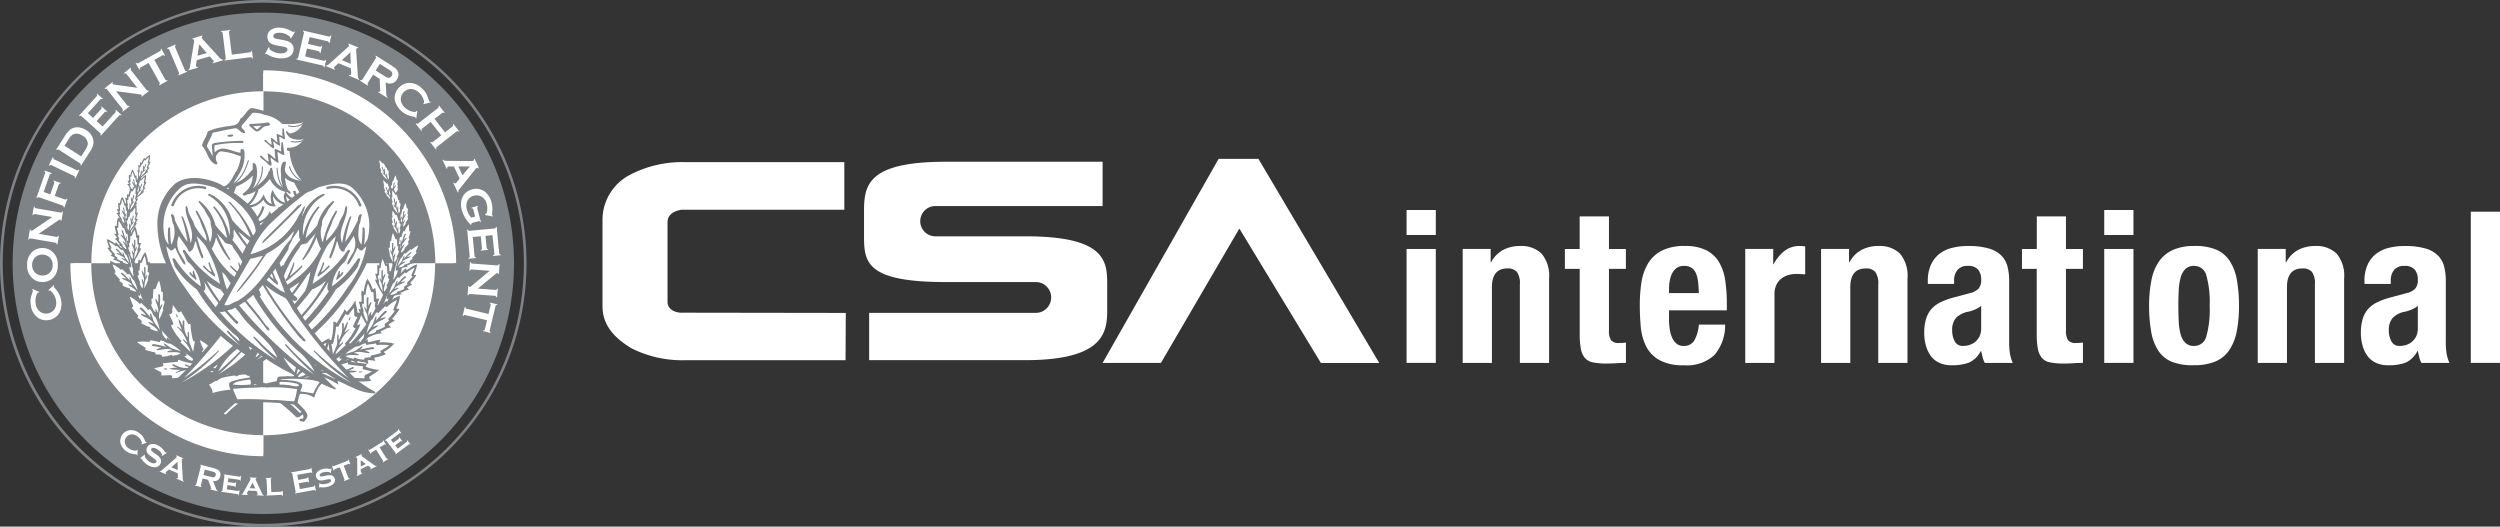 <svg xmlns="http://www.w3.org/2000/svg" xmlns:xlink="http://www.w3.org/1999/xlink" width="233.609" height="49.208" viewBox="0 0 233.609 49.208"><rect x="0" y="0" width="233.609" height="49.208" fill="#333333" stroke="none"/><defs><style>.a{fill:#fff;}.b{clip-path:url(#a);}.c{fill:#7e8387;}</style><clipPath id="a"><rect class="a" width="233.609" height="49.208"/></clipPath></defs><g transform="translate(0 0)"><g class="b" transform="translate(0 0)"><path class="c" d="M48.533,25.1A23.424,23.424,0,1,1,25.108,1.684,23.425,23.425,0,0,1,48.533,25.1" transform="translate(-0.503 -0.503)"/><path class="c" d="M0,24.6A24.6,24.6,0,1,0,24.6,0,24.636,24.636,0,0,0,0,24.6m.255,0A24.349,24.349,0,1,1,24.6,48.948,24.375,24.375,0,0,1,.255,24.6" transform="translate(0 0)"/><path class="a" d="M45.3,27.5A17.8,17.8,0,1,1,27.5,9.706,17.8,17.8,0,0,1,45.3,27.5" transform="translate(-2.897 -2.899)"/><path class="c" d="M27.394,9.376V27.4H9.364A18.029,18.029,0,0,1,27.394,9.376" transform="translate(-2.797 -2.8)"/><path class="a" d="M53.1,27.389H35.081V9.366A18.023,18.023,0,0,1,53.1,27.389" transform="translate(-10.477 -2.797)"/><path class="c" d="M35.083,53.1V35.074H53.109A18.024,18.024,0,0,1,35.083,53.1" transform="translate(-10.478 -10.475)"/><path class="a" d="M9.376,35.076H27.4v18.03A18.03,18.03,0,0,1,9.376,35.076" transform="translate(-2.8 -10.476)"/><path class="c" d="M35.083,12.171V28.235H51.151A16.065,16.065,0,0,0,35.083,12.171" transform="translate(-10.478 -3.635)"/><path class="a" d="M12.173,28.224H28.239V12.162A16.067,16.067,0,0,0,12.173,28.224" transform="translate(-3.636 -3.632)"/><path class="c" d="M28.229,51.14V35.077H12.161A16.069,16.069,0,0,0,28.229,51.14" transform="translate(-3.632 -10.476)"/><path class="a" d="M51.137,35.076H35.081v16.07a16.07,16.07,0,0,0,16.056-16.07" transform="translate(-10.477 -10.476)"/><path class="a" d="M5.728,38.462l.5-.481.046.044a.143.143,0,0,0-.034.1c0,.026.048.084.133.187a2.586,2.586,0,0,1,.369.525,1.887,1.887,0,0,1,.175.544A1.779,1.779,0,0,1,6.8,40.5a1.258,1.258,0,0,1-.37.459,1.449,1.449,0,0,1-1.546.157A1.623,1.623,0,0,1,4.1,39.9a2.156,2.156,0,0,1-.035-.567,3.071,3.071,0,0,1,.163-.626.761.761,0,0,0,.055-.225.187.187,0,0,0-.069-.076l.026-.059.635.274-.023.062a.246.246,0,0,0-.055,0,.147.147,0,0,0-.1.07.949.949,0,0,0-.088.2,1.508,1.508,0,0,0-.062.785,1.129,1.129,0,0,0,.369.7.957.957,0,0,0,1.425-.259,1.168,1.168,0,0,0,.1-.79,1.541,1.541,0,0,0-.338-.708,1.084,1.084,0,0,0-.156-.159.146.146,0,0,0-.117-.026.28.28,0,0,0-.05.012Z" transform="translate(-1.212 -11.343)"/><path class="a" d="M3.613,34.662a1.617,1.617,0,0,1,.374-1.149,1.376,1.376,0,0,1,1.05-.468,1.322,1.322,0,0,1,.742.207,1.491,1.491,0,0,1,.7,1.359A1.628,1.628,0,0,1,6.1,35.764a1.373,1.373,0,0,1-.492.35,1.463,1.463,0,0,1-1.3-.088,1.511,1.511,0,0,1-.692-1.363m.467-.006a.963.963,0,0,0,.248.656.939.939,0,0,0,.733.3.928.928,0,0,0,.721-.324A.97.97,0,0,0,6,34.622a.938.938,0,0,0-.243-.657.81.81,0,0,0-.348-.233.923.923,0,0,0-.371-.074.944.944,0,0,0-.731.327.994.994,0,0,0-.23.671" transform="translate(-1.079 -9.869)"/><path class="a" d="M4.735,30.064l1.656.288a.13.13,0,0,0,.1-.011.228.228,0,0,0,.071-.09l.063.013-.139.8-.067-.011a.194.194,0,0,0-.029-.108A.165.165,0,0,0,6.3,30.9l-2.307-.4a.154.154,0,0,0-.1.015.186.186,0,0,0-.069.091l-.065-.011.159-.929.067.011c0,.061.029.1.074.1a.145.145,0,0,0,.117-.034L6,28.5l-1.617-.277a.187.187,0,0,0-.1.011.231.231,0,0,0-.069.094l-.064-.01.137-.8.067.008a.186.186,0,0,0,.032.112.177.177,0,0,0,.083.041l2.31.4a.146.146,0,0,0,.1-.01.246.246,0,0,0,.07-.092l.062.006-.15.863L6.8,28.838a.09.09,0,0,0-.071-.1.35.35,0,0,0-.154.074Z" transform="translate(-1.124 -8.219)"/><path class="a" d="M6.568,25.091l.943.332a.132.132,0,0,0,.181-.076l.061.026-.288.814L7.4,26.16a.291.291,0,0,0-.014-.109.2.2,0,0,0-.081-.06L5.1,25.216a.176.176,0,0,0-.1,0,.208.208,0,0,0-.083.076l-.062-.021.812-2.307a.161.161,0,0,0,.007-.1.219.219,0,0,0-.081-.082l.022-.065.673.236-.022.07a.2.2,0,0,0-.112.011.153.153,0,0,0-.06.079l-.566,1.614.621.22.372-1.055a.131.131,0,0,0,0-.1.237.237,0,0,0-.078-.081l.019-.062.662.234-.022.059A.2.2,0,0,0,7,23.954a.133.133,0,0,0-.061.082Z" transform="translate(-1.451 -6.784)"/><path class="a" d="M8.861,22.7,6.753,21.687a.138.138,0,0,0-.1-.017.292.292,0,0,0-.09.07L6.5,21.711l.372-.776.057.026a.17.17,0,0,0,0,.114.126.126,0,0,0,.076.069l2.108,1.013a.185.185,0,0,0,.1.017.227.227,0,0,0,.088-.073l.058.031L9,22.91l-.059-.026a.229.229,0,0,0-.006-.119c-.008-.03-.036-.047-.072-.064" transform="translate(-1.943 -6.252)"/><path class="a" d="M9.7,20.322l-1.972-1.26a.12.12,0,0,0-.093-.027.184.184,0,0,0-.1.055l-.055-.035.83-1.3a2.234,2.234,0,0,1,.516-.6,1.142,1.142,0,0,1,.783-.182,1.617,1.617,0,0,1,.678.26,1.378,1.378,0,0,1,.679.956,1.183,1.183,0,0,1-.043.487,2.362,2.362,0,0,1-.284.569l-.833,1.3-.053-.035a.179.179,0,0,0,.011-.114.162.162,0,0,0-.066-.078m.122-.636.41-.64a1.189,1.189,0,0,0,.208-.511.851.851,0,0,0-.489-.778.98.98,0,0,0-.682-.192.712.712,0,0,0-.313.139,1.367,1.367,0,0,0-.286.346l-.407.635Z" transform="translate(-2.236 -5.068)"/><path class="a" d="M12.165,15.044l.561.506,1.2-1.319a.142.142,0,0,0,.036-.085.19.19,0,0,0-.036-.11l.043-.046.529.481-.046.043a.186.186,0,0,0-.109-.026.131.131,0,0,0-.086.048L12.574,16.4l-.048-.043a.212.212,0,0,0,.029-.108.179.179,0,0,0-.054-.086l-1.731-1.57a.163.163,0,0,0-.094-.044.262.262,0,0,0-.109.039l-.046-.041,1.654-1.823a.132.132,0,0,0,.044-.093.23.23,0,0,0-.041-.109l.041-.041.53.478L12.708,13a.164.164,0,0,0-.112-.022.13.13,0,0,0-.087.046l-1.159,1.281.487.44.756-.827a.177.177,0,0,0,.041-.093.276.276,0,0,0-.038-.107l.039-.048.52.468-.045.048A.2.2,0,0,0,13,14.16a.137.137,0,0,0-.081.05Z" transform="translate(-3.142 -3.727)"/><path class="a" d="M15,11.214l1.042,1.321a.186.186,0,0,0,.077.061.234.234,0,0,0,.113-.022l.042.048-.638.5-.041-.05a.244.244,0,0,0,.046-.1.154.154,0,0,0-.036-.094L14.164,11.04a.129.129,0,0,0-.084-.055.184.184,0,0,0-.11.02l-.042-.05.739-.581.041.048c-.038.053-.041.093-.011.126a.152.152,0,0,0,.109.051l2.182.3L15.976,9.615a.191.191,0,0,0-.083-.061.2.2,0,0,0-.112.022l-.044-.052.64-.5.043.051a.2.2,0,0,0-.048.1.182.182,0,0,0,.035.093l1.449,1.837a.155.155,0,0,0,.079.06.222.222,0,0,0,.112-.018l.043.047-.686.534-.039-.048a.086.086,0,0,0,.011-.121c-.015-.021-.069-.036-.164-.05Z" transform="translate(-4.16 -2.696)"/><path class="a" d="M19.815,7.535l1.018,1.83a.137.137,0,0,0,.068.07.167.167,0,0,0,.117,0l.031.057-.75.419-.032-.055a.268.268,0,0,0,.06-.092.14.14,0,0,0-.025-.1L19.285,7.827l-.747.414a.13.13,0,0,0-.071.073.294.294,0,0,0,0,.111l-.051.032-.346-.623.054-.033a.387.387,0,0,0,.093.067.146.146,0,0,0,.1-.022L20.344,6.72a.179.179,0,0,0,.072-.072.259.259,0,0,0,0-.117l.055-.034.346.628-.058.029a.209.209,0,0,0-.095-.058.138.138,0,0,0-.1.02Z" transform="translate(-5.397 -1.941)"/><path class="a" d="M23.367,8.567l-.912-2.155a.129.129,0,0,0-.065-.072.173.173,0,0,0-.118-.012l-.023-.059.795-.335.027.058A.233.233,0,0,0,23,6.077a.166.166,0,0,0,.009.107l.916,2.15a.149.149,0,0,0,.067.076.17.17,0,0,0,.108.009l.027.059-.793.337-.025-.061a.248.248,0,0,0,.072-.086.133.133,0,0,0-.013-.1" transform="translate(-6.645 -1.772)"/><path class="a" d="M27.09,6.687l-1.207.346-.072.426a.316.316,0,0,0,0,.133c.016.059.068.086.161.083l.02.059-.878.256-.02-.06a.236.236,0,0,0,.1-.09.494.494,0,0,0,.05-.178l.384-2.326a.356.356,0,0,0,0-.166.136.136,0,0,0-.147-.1l-.022-.061.942-.276.02.062c-.072.044-.1.095-.084.146a.365.365,0,0,0,.076.119l1.6,1.751a.717.717,0,0,0,.166.144.241.241,0,0,0,.149.031l.017.059-.976.288L27.36,7.27c.085-.034.116-.088.1-.159a.6.6,0,0,0-.08-.105Zm-.273-.317-.708-.818-.159,1.071Z" transform="translate(-7.494 -1.415)"/><path class="a" d="M30.453,6.3l1.687-.215a.119.119,0,0,0,.09-.036.205.205,0,0,0,.041-.1l.064-.008.086.706-.063.011a.223.223,0,0,0-.067-.1.13.13,0,0,0-.093-.014l-2.415.3-.008-.061a.45.45,0,0,0,.094-.069.143.143,0,0,0,.015-.1L29.6,4.3a.147.147,0,0,0-.041-.1.281.281,0,0,0-.109-.039L29.439,4.1l.858-.1.006.065a.207.207,0,0,0-.094.067.133.133,0,0,0-.016.091Z" transform="translate(-8.792 -1.193)"/><path class="a" d="M38.11,4.083l-.38.623-.053-.041a.118.118,0,0,0,0-.032c.006-.04-.027-.1-.107-.152a1.441,1.441,0,0,0-.82-.314,1.133,1.133,0,0,0-.382.028.372.372,0,0,0-.2.1.23.23,0,0,0-.082.169c-.013.108.043.182.168.228a2.522,2.522,0,0,0,.41.091l.313.057a2.611,2.611,0,0,1,.456.116.972.972,0,0,1,.295.168.749.749,0,0,1,.2.278.8.8,0,0,1,.048.353.753.753,0,0,1-.228.5,1.019,1.019,0,0,1-.546.267,2,2,0,0,1-.576.026,2.337,2.337,0,0,1-1.059-.338.723.723,0,0,0-.133-.065.185.185,0,0,0-.087.036L35.3,6.154l.348-.649.057.032s0,.018,0,.023a.221.221,0,0,0,.076.175,1.136,1.136,0,0,0,.39.231,1.665,1.665,0,0,0,.516.126,1.06,1.06,0,0,0,.464-.058.429.429,0,0,0,.18-.122.282.282,0,0,0,.074-.17c.011-.093-.036-.155-.134-.205a1.969,1.969,0,0,0-.407-.107l-.311-.055c-.207-.036-.349-.068-.437-.093a1.254,1.254,0,0,1-.248-.116.653.653,0,0,1-.274-.3.763.763,0,0,1-.067-.382.781.781,0,0,1,.285-.56A1.321,1.321,0,0,1,36.77,3.7a1.841,1.841,0,0,1,.489.088,3.764,3.764,0,0,1,.555.239.573.573,0,0,0,.141.058.151.151,0,0,0,.1-.041Z" transform="translate(-10.542 -1.103)"/><path class="a" d="M40.474,5.751l-.171.738,1.729.4a.146.146,0,0,0,.1,0,.259.259,0,0,0,.076-.085l.063.011-.163.7-.06-.015a.254.254,0,0,0-.032-.113.134.134,0,0,0-.084-.047l-2.446-.571L39.5,6.7a.182.182,0,0,0,.107-.03.135.135,0,0,0,.053-.086l.529-2.278a.134.134,0,0,0-.007-.1.19.19,0,0,0-.081-.074l.011-.063,2.4.56a.142.142,0,0,0,.1-.009.226.226,0,0,0,.072-.086l.066.011-.164.7-.06-.014a.254.254,0,0,0-.032-.106.112.112,0,0,0-.08-.05l-1.688-.394-.151.643,1.095.248a.14.14,0,0,0,.1,0,.256.256,0,0,0,.079-.087L41.9,5.5l-.163.686-.065-.02a.249.249,0,0,0-.027-.111A.138.138,0,0,0,41.567,6Z" transform="translate(-11.793 -1.216)"/><path class="a" d="M45.751,8.117l-1.158-.482-.323.289a.309.309,0,0,0-.086.1c-.023.053,0,.114.079.168l-.022.06-.847-.35.023-.062a.238.238,0,0,0,.138-.008.525.525,0,0,0,.149-.107l1.754-1.575a.413.413,0,0,0,.107-.128.137.137,0,0,0-.057-.166l.025-.064.908.375-.029.06c-.082,0-.132.015-.152.067a.281.281,0,0,0-.021.14L46.4,8.8a.816.816,0,0,0,.03.221.342.342,0,0,0,.107.114L46.51,9.2,45.571,8.8l.024-.058c.091.022.148,0,.173-.065a.412.412,0,0,0,.009-.134ZM45.736,7.7,45.7,6.618l-.8.735Z" transform="translate(-12.961 -1.731)"/><path class="a" d="M49.189,9.184l-.493.781a.128.128,0,0,0-.02.1.155.155,0,0,0,.055.1l-.038.05-.729-.459L48,9.693a.169.169,0,0,0,.116.009.121.121,0,0,0,.071-.059l1.25-1.981a.118.118,0,0,0,.026-.1.179.179,0,0,0-.06-.1l.037-.054,1.467.923a3.087,3.087,0,0,1,.4.3.9.9,0,0,1,.2.281.655.655,0,0,1,.05.365,1,1,0,0,1-.137.358.751.751,0,0,1-1.056.271l.048.931a1.735,1.735,0,0,0,.035.33.265.265,0,0,0,.106.138l-.036.055-.848-.529.037-.059c.06.03.1.025.123,0a.42.42,0,0,0,.019-.2l-.044-.99ZM49.43,8.8l.791.5a2.635,2.635,0,0,0,.251.144.521.521,0,0,0,.158.041.31.31,0,0,0,.29-.176.32.32,0,0,0,.03-.334.343.343,0,0,0-.105-.126,1.8,1.8,0,0,0-.241-.168l-.788-.5Z" transform="translate(-14.325 -2.213)"/><path class="a" d="M54.7,13.669l-.1.691-.063-.012a.152.152,0,0,0-.032-.1.889.889,0,0,0-.218-.06,2.884,2.884,0,0,1-.616-.195,2.112,2.112,0,0,1-1.061-1.272,1.31,1.31,0,0,1,.011-.591,1.423,1.423,0,0,1,.329-.612,1.4,1.4,0,0,1,.8-.458,1.615,1.615,0,0,1,1.366.485,2.306,2.306,0,0,1,.375.423,3.909,3.909,0,0,1,.256.6.7.7,0,0,0,.084.207.151.151,0,0,0,.1.027l.013.064-.672.168-.015-.067a.191.191,0,0,0,.039-.034.145.145,0,0,0,.034-.119.621.621,0,0,0-.05-.21,1.535,1.535,0,0,0-.428-.66,1.163,1.163,0,0,0-.718-.328.96.96,0,0,0-.973,1.077,1.17,1.17,0,0,0,.4.683,1.567,1.567,0,0,0,.7.356.723.723,0,0,0,.215.026A.121.121,0,0,0,54.6,13.7a.266.266,0,0,0,.035-.043Z" transform="translate(-15.704 -3.297)"/><path class="a" d="M57.777,16.844,56.79,15.59,56,16.2a.173.173,0,0,0-.053.081.212.212,0,0,0,.019.11l-.048.046-.53-.68.046-.046a.262.262,0,0,0,.1.051.14.14,0,0,0,.1-.039l1.842-1.438a.124.124,0,0,0,.057-.082.154.154,0,0,0-.021-.108l.054-.041.53.679-.052.039a.184.184,0,0,0-.1-.046.135.135,0,0,0-.1.036l-.7.546.981,1.255.7-.544a.216.216,0,0,0,.056-.081.2.2,0,0,0-.02-.117l.053-.039.53.684L59.4,16.5a.255.255,0,0,0-.105-.047.174.174,0,0,0-.091.034L57.36,17.936a.152.152,0,0,0-.056.078.311.311,0,0,0,.02.109l-.046.043-.533-.68.046-.041a.266.266,0,0,0,.105.048.141.141,0,0,0,.094-.034Z" transform="translate(-16.544 -4.197)"/><path class="a" d="M60.558,23.012l-.537-1.14-.431,0a.455.455,0,0,0-.13.015c-.053.025-.072.088-.058.177l-.055.026-.39-.825.059-.032a.243.243,0,0,0,.1.091.674.674,0,0,0,.191.022l2.351.022a.441.441,0,0,0,.166-.025.148.148,0,0,0,.076-.165l.058-.027.413.888-.054.024c-.057-.059-.113-.079-.163-.053a.311.311,0,0,0-.1.086l-1.486,1.861a.943.943,0,0,0-.118.184.323.323,0,0,0,0,.152l-.056.023-.432-.918.058-.029c.056.076.107.1.171.072a.324.324,0,0,0,.094-.093Zm.266-.316.7-.826-1.083.007Z" transform="translate(-17.609 -6.317)"/><path class="a" d="M62.746,27.749l-.172-.658A.169.169,0,0,0,62.523,27a.2.2,0,0,0-.113-.02l-.017-.065.621-.164.02.057a.606.606,0,0,0-.093.076.284.284,0,0,0,0,.1l.342,1.271-.062.012a.184.184,0,0,0-.078-.079.119.119,0,0,0-.1,0l-.551.149a.159.159,0,0,0-.083.05.207.207,0,0,0-.02.113l-.055.016a3.086,3.086,0,0,1-.831-1.362,1.774,1.774,0,0,1,.026-1.14,1.3,1.3,0,0,1,.937-.8,1.277,1.277,0,0,1,1.146.182,1.85,1.85,0,0,1,.673,1.053,3.631,3.631,0,0,1,.072.445,2.573,2.573,0,0,1-.022.5.731.731,0,0,0,0,.2c0,.029.033.055.069.083l-.014.066-.725-.14.013-.069a.32.32,0,0,0,.09-.041.219.219,0,0,0,.045-.093.936.936,0,0,0,.065-.388,1.557,1.557,0,0,0-.055-.45,1.042,1.042,0,0,0-.42-.633.91.91,0,0,0-.785-.123.872.872,0,0,0-.6.487,1.109,1.109,0,0,0-.043.8,1.8,1.8,0,0,0,.167.42,1.715,1.715,0,0,0,.239.335Z" transform="translate(-18.346 -7.512)"/><path class="a" d="M63.514,31.1l-.753.072.169,1.773a.135.135,0,0,0,.035.088.276.276,0,0,0,.1.042l.006.065-.712.064,0-.064a.229.229,0,0,0,.1-.064.134.134,0,0,0,.02-.095l-.238-2.494.072-.011a.224.224,0,0,0,.059.1.158.158,0,0,0,.1.018l2.327-.218a.155.155,0,0,0,.092-.039.232.232,0,0,0,.046-.1l.062-.011.231,2.45a.158.158,0,0,0,.039.093.308.308,0,0,0,.106.047l.01.061-.716.07-.006-.067a.308.308,0,0,0,.1-.064.139.139,0,0,0,.021-.094L64.605,31l-.648.062.1,1.12a.113.113,0,0,0,.041.087.2.2,0,0,0,.1.046l0,.065-.693.064,0-.064a.32.32,0,0,0,.1-.064.136.136,0,0,0,.019-.09Z" transform="translate(-18.588 -9.027)"/><path class="a" d="M64.367,35.729l-1.678-.121a.147.147,0,0,0-.1.019.3.3,0,0,0-.062.1l-.062-.006.06-.81.065.006a.187.187,0,0,0,.042.1.17.17,0,0,0,.1.036l2.336.176a.14.14,0,0,0,.094-.026.213.213,0,0,0,.062-.1l.063,0-.069.938-.067,0a.1.1,0,0,0-.087-.1.173.173,0,0,0-.109.053l-1.7,1.4,1.641.123a.123.123,0,0,0,.092-.022.2.2,0,0,0,.063-.1l.064.009-.058.809-.069-.006a.177.177,0,0,0-.045-.1.217.217,0,0,0-.088-.041L62.522,37.9a.13.13,0,0,0-.1.024.192.192,0,0,0-.06.1l-.067-.008.067-.868.064,0a.093.093,0,0,0,.079.091c.025.006.074-.029.149-.085Z" transform="translate(-18.606 -10.426)"/><path class="a" d="M63.921,41.969l-2.042-.484a.109.109,0,0,0-.1,0,.209.209,0,0,0-.072.087l-.066-.015.2-.839.062.018a.239.239,0,0,0,.027.109.132.132,0,0,0,.088.05l2.041.488.2-.839a.141.141,0,0,0,0-.091.177.177,0,0,0-.088-.074l.011-.064.7.161-.013.067a.247.247,0,0,0-.113.022.165.165,0,0,0-.048.087l-.541,2.258a.188.188,0,0,0,0,.1.191.191,0,0,0,.088.074l-.019.067-.693-.172.014-.06a.242.242,0,0,0,.109-.027.145.145,0,0,0,.053-.084Z" transform="translate(-18.41 -12.041)"/><path class="a" d="M17.642,59.158l-.021.5h-.047c-.008-.039-.018-.067-.032-.072a.373.373,0,0,0-.163-.032,1.981,1.981,0,0,1-.458-.095,1.682,1.682,0,0,1-.36-.2,1.351,1.351,0,0,1-.494-.648.879.879,0,0,1-.034-.428,1.032,1.032,0,0,1,.193-.467.981.981,0,0,1,.546-.38,1.181,1.181,0,0,1,1.025.251,1.568,1.568,0,0,1,.3.278,2.13,2.13,0,0,1,.227.41.734.734,0,0,0,.078.147.127.127,0,0,0,.079.008l.011.047-.471.169L18,58.6a.159.159,0,0,0,.023-.034.111.111,0,0,0,.02-.082,1.079,1.079,0,0,0-.052-.151,1.041,1.041,0,0,0-.361-.44.817.817,0,0,0-.541-.19.648.648,0,0,0-.506.277.663.663,0,0,0-.116.567.779.779,0,0,0,.338.46,1.149,1.149,0,0,0,.531.213.5.5,0,0,0,.159,0,.132.132,0,0,0,.077-.044c.009-.011.013-.022.022-.031Z" transform="translate(-4.785 -17.114)"/><path class="a" d="M21.157,59.991l-.445.29-.02-.04c0-.009.009-.014.011-.02.02-.029.009-.072-.018-.137a1.006,1.006,0,0,0-.444-.458.951.951,0,0,0-.255-.109.337.337,0,0,0-.167.009.2.2,0,0,0-.11.083.164.164,0,0,0,.041.2,2.807,2.807,0,0,0,.243.187l.187.137a1.322,1.322,0,0,1,.259.216.891.891,0,0,1,.145.207.491.491,0,0,1,.041.243.6.6,0,0,1-.382.5.747.747,0,0,1-.442,0,1.483,1.483,0,0,1-.388-.157,1.791,1.791,0,0,1-.587-.557.409.409,0,0,0-.064-.081.142.142,0,0,0-.071,0l-.025-.036.431-.319.032.036a.019.019,0,0,0-.012.018.15.15,0,0,0,0,.133.736.736,0,0,0,.183.277,1.066,1.066,0,0,0,.3.242.783.783,0,0,0,.32.109.357.357,0,0,0,.157-.025.23.23,0,0,0,.1-.085.15.15,0,0,0-.02-.181,1.443,1.443,0,0,0-.234-.194l-.185-.137a2.916,2.916,0,0,1-.259-.195A1.207,1.207,0,0,1,19.343,60a.491.491,0,0,1-.083-.283.562.562,0,0,1,.072-.264.57.57,0,0,1,.363-.279.964.964,0,0,1,.707.153,1.347,1.347,0,0,1,.291.21,2.771,2.771,0,0,1,.287.33.392.392,0,0,0,.076.082.117.117,0,0,0,.076,0Z" transform="translate(-5.575 -17.666)"/><path class="a" d="M22.965,62.343l-.834-.358-.235.208a.25.25,0,0,0-.064.073c-.02.035,0,.077.052.125l-.017.042-.609-.26.02-.048a.167.167,0,0,0,.1,0,.363.363,0,0,0,.106-.079l1.287-1.119a.3.3,0,0,0,.08-.1c.021-.043,0-.085-.039-.129l.015-.041.653.283-.015.041a.108.108,0,0,0-.119.044.368.368,0,0,0-.011.106l.09,1.717a.5.5,0,0,0,.026.159.155.155,0,0,0,.074.085l-.018.04-.68-.289.02-.041c.061.012.1,0,.121-.044a.177.177,0,0,0,.01-.1Zm-.008-.3-.015-.783-.584.526Z" transform="translate(-6.349 -18.117)"/><path class="a" d="M26.689,63.2l-.163.638a.1.1,0,0,0,0,.074.132.132,0,0,0,.061.055l-.009.044-.609-.154.012-.046c.04,0,.062,0,.078-.024.018,0,.031-.025.036-.055l.424-1.646a.105.105,0,0,0,0-.069.174.174,0,0,0-.063-.061l.013-.044,1.213.309a3.042,3.042,0,0,1,.343.119.619.619,0,0,1,.208.152.439.439,0,0,1,.119.245.673.673,0,0,1-.019.27.543.543,0,0,1-.669.423l.242.631a1.387,1.387,0,0,0,.1.221.2.2,0,0,0,.107.076L28.1,64.4l-.7-.178.011-.046c.05.006.077,0,.084-.03A.332.332,0,0,0,27.455,64l-.249-.674Zm.081-.324.656.166a1.067,1.067,0,0,0,.2.046.45.45,0,0,0,.121-.006.244.244,0,0,0,.163-.184.223.223,0,0,0-.058-.238.339.339,0,0,0-.1-.065,1.792,1.792,0,0,0-.205-.059l-.655-.17Z" transform="translate(-7.757 -18.49)"/><path class="a" d="M30.047,64.207l-.055.4,1.03.153a.089.089,0,0,0,.074-.017.191.191,0,0,0,.053-.058l.038,0-.069.481-.044-.006a.158.158,0,0,0-.02-.08.106.106,0,0,0-.067-.027l-1.524-.22.009-.043c.036-.008.062-.011.077-.03a.08.08,0,0,0,.034-.06l.191-1.337a.111.111,0,0,0-.009-.072.147.147,0,0,0-.072-.044l.012-.043,1.469.213a.116.116,0,0,0,.072-.013.137.137,0,0,0,.05-.067l.039.006-.067.484-.039-.011a.178.178,0,0,0-.028-.076.089.089,0,0,0-.069-.029l-.989-.146-.054.358.616.09a.1.1,0,0,0,.074-.01.167.167,0,0,0,.052-.071l.036.006-.069.471-.038,0a.162.162,0,0,0-.029-.076.082.082,0,0,0-.066-.029Z" transform="translate(-8.799 -18.878)"/><path class="a" d="M33.572,64.874l-.759-.034-.095.174a.257.257,0,0,0-.036.1.1.1,0,0,0,.09.1v.043l-.6-.034V65.18a.133.133,0,0,0,.087-.03.587.587,0,0,0,.068-.092l.655-1.188a.263.263,0,0,0,.038-.12c0-.04-.022-.072-.079-.095v-.044l.643.032v.043a.094.094,0,0,0-.084.095.2.2,0,0,0,.029.119l.565,1.2a.421.421,0,0,0,.076.128.166.166,0,0,0,.086.048v.037l-.671-.029v-.042c.067-.006.1-.037.1-.084a.286.286,0,0,0-.029-.114Zm-.11-.233-.246-.541-.279.52Z" transform="translate(-9.608 -18.998)"/><path class="a" d="M35.923,64.994l.918-.043a.125.125,0,0,0,.073-.02.419.419,0,0,0,.039-.076l.034,0,.024.488h-.04c-.014-.036-.026-.056-.047-.067s-.037-.022-.071-.022l-1.408.062v-.039a.093.093,0,0,0,.071-.044.088.088,0,0,0,.02-.068l-.063-1.347a.1.1,0,0,0-.021-.065.2.2,0,0,0-.079-.039v-.036l.582-.028v.044a.094.094,0,0,0-.088.105Z" transform="translate(-10.565 -19.008)"/><path class="a" d="M39.509,63.77l.094.541,1.272-.231a.077.077,0,0,0,.062-.032.186.186,0,0,0,.026-.085l.045-.006.093.508-.048.011c-.017-.031-.029-.055-.051-.058s-.039-.017-.071-.016l-1.791.325-.006-.041a.163.163,0,0,0,.066-.053.125.125,0,0,0,.008-.07L38.9,62.892a.156.156,0,0,0-.033-.065.218.218,0,0,0-.082-.026l0-.048,1.755-.316a.075.075,0,0,0,.061-.029.135.135,0,0,0,.026-.082l.049-.008.091.508-.045.012a.108.108,0,0,0-.051-.064.1.1,0,0,0-.072-.013l-1.234.222.086.473.8-.147a.083.083,0,0,0,.058-.034.1.1,0,0,0,.028-.076l.043-.011.093.5-.045.013a.151.151,0,0,0-.055-.067.1.1,0,0,0-.067-.011Z" transform="translate(-11.584 -18.612)"/><path class="a" d="M43.559,62.432l-.081.42-.043,0a.078.078,0,0,0-.046-.065.668.668,0,0,0-.274-.052,1.118,1.118,0,0,0-.33.046.64.64,0,0,0-.233.109c-.094.062-.128.129-.105.2.011.046.048.068.1.076a1.339,1.339,0,0,0,.294-.034l.227-.05a1.068,1.068,0,0,1,.477-.017.418.418,0,0,1,.177.093.466.466,0,0,1,.033.668,1.057,1.057,0,0,1-.526.292,1.647,1.647,0,0,1-.732.05.224.224,0,0,0-.043,0,.077.077,0,0,0-.039.048l-.036-.006.049-.429.039,0,0,.008a.106.106,0,0,0,.047.056.727.727,0,0,0,.278.04,1.981,1.981,0,0,0,.355-.056.791.791,0,0,0,.255-.117c.092-.057.123-.128.1-.2a.131.131,0,0,0-.14-.093,1.622,1.622,0,0,0-.254.035l-.226.047a1.73,1.73,0,0,1-.283.039.562.562,0,0,1-.183-.018.4.4,0,0,1-.188-.109.509.509,0,0,1-.112-.2.459.459,0,0,1,.107-.462.972.972,0,0,1,.468-.269,1.083,1.083,0,0,1,.316-.05,2.064,2.064,0,0,1,.37.027.3.3,0,0,0,.088.008.119.119,0,0,0,.048-.05Z" transform="translate(-12.575 -18.644)"/><path class="a" d="M45.328,61.8l.431,1.116a.1.1,0,0,0,.043.058.139.139,0,0,0,.083.009l.011.039-.539.213-.015-.041a.155.155,0,0,0,.058-.064.087.087,0,0,0-.012-.07l-.431-1.119-.45.176a.09.09,0,0,0-.058.044.142.142,0,0,0-.008.083l-.045.018-.171-.457.034-.02a.164.164,0,0,0,.064.058.069.069,0,0,0,.073-.008l1.277-.49a.11.11,0,0,0,.055-.043.2.2,0,0,0,.008-.083l.039-.013.178.447-.04.015a.137.137,0,0,0-.065-.049.089.089,0,0,0-.073.006Z" transform="translate(-13.209 -18.279)"/><path class="a" d="M48.541,61.578l-.68.335v.2a.263.263,0,0,0,.019.105.094.094,0,0,0,.125.035l.019.041-.544.267-.018-.036a.122.122,0,0,0,.058-.066.333.333,0,0,0,.015-.117l-.006-1.357a.344.344,0,0,0-.02-.121c-.018-.041-.055-.058-.118-.05l-.015-.039.575-.285.013.037c-.033.048-.048.082-.028.124a.289.289,0,0,0,.087.093l1.083.778a.614.614,0,0,0,.133.077.17.17,0,0,0,.093-.006l.019.034-.6.3-.02-.029c.055-.043.071-.086.05-.128a.4.4,0,0,0-.087-.085Zm-.21-.152-.478-.358.007.588Z" transform="translate(-14.15 -18.066)"/><path class="a" d="M50.125,59.323l.629,1.015a.144.144,0,0,0,.056.048.109.109,0,0,0,.083-.008l.026.039-.493.311L50.4,60.69a.129.129,0,0,0,.041-.069.1.1,0,0,0-.015-.072l-.636-1.02-.408.255a.138.138,0,0,0-.054.055.136.136,0,0,0,.008.085l-.036.017-.256-.408.033-.022a.193.193,0,0,0,.072.041.121.121,0,0,0,.074-.018l1.159-.718a.1.1,0,0,0,.048-.056.126.126,0,0,0,0-.079l.032-.025.255.412-.029.019a.24.24,0,0,0-.077-.041.1.1,0,0,0-.068.022Z" transform="translate(-14.648 -17.518)"/><path class="a" d="M52.241,58.674,52.48,59l.835-.626a.126.126,0,0,0,.049-.06.121.121,0,0,0-.02-.079l.034-.027.292.39-.034.025a.118.118,0,0,0-.069-.04.1.1,0,0,0-.07.029l-1.228.918-.02-.032a.128.128,0,0,0,.03-.071.112.112,0,0,0-.024-.069l-.809-1.078a.1.1,0,0,0-.059-.044.156.156,0,0,0-.078.015l-.029-.038,1.19-.889a.113.113,0,0,0,.043-.058.181.181,0,0,0-.012-.081l.035-.027.285.389-.028.027a.174.174,0,0,0-.076-.041.184.184,0,0,0-.073.03l-.8.6.219.291.5-.37c.024-.021.037-.035.039-.059a.15.15,0,0,0-.008-.083l.029-.025.29.38-.037.022a.136.136,0,0,0-.074-.032.079.079,0,0,0-.069.025Z" transform="translate(-15.316 -17.07)"/><path class="c" d="M51.036,25.277c.02-.025.072-.018.105-.025a1.337,1.337,0,0,0-.222-.306c.025-.052.1-.035.116-.076-.041-.166-.154-.309-.188-.467-.012-.011,0-.025,0-.04.034-.025.072.035.1,0a2.765,2.765,0,0,1-.079-.539c.032-.036.012-.081,0-.112a1.679,1.679,0,0,1,.45.384c.051.015.051-.09.1-.093a2.821,2.821,0,0,1,.238.461c.056.017.1-.05.14-.055a2.175,2.175,0,0,0,.026.328c.072-.006.109-.067.177-.041-.093.151-.019.3-.053.454l.018.041c.039.008.06-.055.085,0a1.085,1.085,0,0,0-.079.52c-.049.107.112.28-.049.3a5.767,5.767,0,0,1-.892-.732" transform="translate(-15.185 -7.082)"/><path class="a" d="M51.4,25.454c0-.159-.188-.233-.214-.4l.067-.044c-.082-.125-.082-.26-.155-.4.021-.021.053-.032.067-.062a1.856,1.856,0,0,1-.1-.542c.13.1.214.241.329.33.041.017.06-.067.092-.012.067.133.126.25.184.389a.082.082,0,0,0,.083.006c.031.076.019.176.08.257l.079.011a1.4,1.4,0,0,1-.008.424c0,.035.036.029.056.041a.937.937,0,0,1-.043.376c-.144-.165-.1-.39-.17-.581-.058.06-.033.164-.044.24-.154-.2-.081-.438-.124-.673l-.029-.013a.6.6,0,0,0-.038.228,2,2,0,0,1-.152-.385c-.052-.027-.079.036-.072.069.061.21.167.382.224.56a.288.288,0,0,0-.164-.118c-.006.09.09.118.126.186.184.109.241.37.367.531a2.538,2.538,0,0,1-.441-.426" transform="translate(-15.251 -7.172)"/><path class="c" d="M29.469,45.137a8.935,8.935,0,0,1,5.2-2.7A17.3,17.3,0,0,0,41.2,39.176a16.3,16.3,0,0,0,3.865-6.291c.065-.7.37-1.344.433-2.063a12.891,12.891,0,0,0-.492-6.541,6.243,6.243,0,0,0-.561-1.349.323.323,0,0,1,.33.024A13.722,13.722,0,0,1,46.03,27.84a6.026,6.026,0,0,1,.179,1.193,10.39,10.39,0,0,1-.668,5.388,19.12,19.12,0,0,1-3.212,4.787,2.087,2.087,0,0,1-.867.907,8.814,8.814,0,0,1-1.944,1.37,8.759,8.759,0,0,1-1.569.732c-.642.29-1.323.5-1.939.852a15.7,15.7,0,0,0-2.135.452,5.9,5.9,0,0,0-2.363,1.22,17.73,17.73,0,0,0-1.382,1.2c-.3.174-.429-.138-.661-.231,0,.112-.077.24-.006.36s.458-.029.3.233c-.121.111-.252.009-.366.12-.155-.224-.41-.419-.3-.741a1.742,1.742,0,0,1,.381-.541" transform="translate(-8.68 -6.838)"/><path class="a" d="M30.307,47.924a5.418,5.418,0,0,1,1.028-.823c1.792-1.455,4.385-1.295,6.371-2.342a17.379,17.379,0,0,0,2.986-1.746,12.733,12.733,0,0,0,4.51-5.97c.151-.623.576-1.14.528-1.819a13.034,13.034,0,0,0,.486-2.66c.264,3.626-1.556,6.7-3.953,9.5a12.789,12.789,0,0,1-1.409,1.2c-.433.5-1.129.562-1.586,1.061-1.06.459-2.159.832-3.188,1.377a15.755,15.755,0,0,0-2.838.593,9.339,9.339,0,0,0-3.225,2.154c-.065,0-.159-.027-.163-.093Z" transform="translate(-8.916 -9.725)"/><path class="c" d="M39.628,46.758c.073.017.105.113.155.182a3.16,3.16,0,0,0,.383-.712c.112.008.136.164.231.172.272-.23.456-.581.722-.779a.067.067,0,0,1,.063-.025c.09.034.008.157.1.2a5.2,5.2,0,0,1,.955-.638c.1.018.147-.06.215-.1a3.509,3.509,0,0,1-.327,1.192c.036.112.214.027.271.107a6,6,0,0,1-.659.863c.006.122.172.14.22.221a3.076,3.076,0,0,0-.589.346c.072.12.222.15.222.289-.369-.038-.579.237-.893.31l-.06.062c.016.082.15.066.072.168a2.487,2.487,0,0,0-1.063.309c-.242,0-.414.469-.6.169a12.226,12.226,0,0,1,.584-2.333" transform="translate(-11.661 -13.457)"/><path class="a" d="M39.85,47.566c.288-.149.276-.562.56-.752l.154.092c.149-.267.41-.395.6-.652a.781.781,0,0,0,.173.074,3.783,3.783,0,0,1,.94-.665c-.063.327-.259.616-.335.911.011.09.18.055.114.153a7.1,7.1,0,0,1-.58.7.156.156,0,0,0,.069.166c-.121.131-.313.195-.424.384l.05.156a2.515,2.515,0,0,1-.806.36c-.071.028-.03.1-.035.145a1.969,1.969,0,0,1-.739.255c.18-.411.646-.539.946-.842-.172-.059-.341.084-.5.136.246-.481.76-.55,1.166-.831l0-.086a2.27,2.27,0,0,0-.466.134c.113-.212.419-.409.6-.63.017-.119-.132-.109-.187-.07-.344.3-.585.652-.859.918a.711.711,0,0,0,.072-.417c-.165.074-.134.286-.237.41-.045.445-.485.779-.678,1.168a4.532,4.532,0,0,1,.412-1.218" transform="translate(-11.779 -13.638)"/><path class="c" d="M47.757,39.979c.056-.034.145.014.21.029a2.58,2.58,0,0,0-.178-.706c.079-.06.187.028.259-.026.041-.321-.06-.663,0-.958a.062.062,0,0,1,.021-.06c.084-.034.1.105.179.076a5.365,5.365,0,0,1,.243-1.011c.076-.039.06-.129.08-.2a3.058,3.058,0,0,1,.517.986c.093.055.161-.116.249-.1a5.685,5.685,0,0,1,.09.972c.086.075.2-.012.284.011a3.145,3.145,0,0,0-.175.59c.121.039.236-.041.322.054-.264.2-.238.507-.4.749v.078c.059.044.135-.046.145.067-.283.215-.35.565-.508.854-.162.149.015.569-.29.478a10.581,10.581,0,0,1-1.05-1.889" transform="translate(-14.263 -11.088)"/><path class="a" d="M48.359,40.525c.1-.274-.163-.539-.091-.842l.157-.032a7.4,7.4,0,0,1-.006-.8.388.388,0,0,0,.161-.056,3.653,3.653,0,0,1,.209-1.006c.157.253.206.559.342.8.058.056.154-.083.171.032a6.267,6.267,0,0,1,.041.811.162.162,0,0,0,.151.072,2.1,2.1,0,0,0-.05.511l.128.069a2.051,2.051,0,0,1-.307.732c-.024.064.041.079.068.121a1.87,1.87,0,0,1-.331.615c-.135-.377.1-.746.108-1.131-.151.068-.173.267-.243.4-.136-.478.163-.84.255-1.272l-.056-.049a1.483,1.483,0,0,0-.223.375,5.323,5.323,0,0,1,.006-.782c-.063-.088-.157.011-.172.068-.028.405.018.784,0,1.128a.6.6,0,0,0-.205-.312c-.065.152.086.265.1.412.241.317.16.807.269,1.181a4.145,4.145,0,0,1-.48-1.05" transform="translate(-14.412 -11.286)"/><path class="c" d="M49.946,36.289c.046-.029.114.008.173.018a2.61,2.61,0,0,0-.146-.562c.058-.053.147.011.208-.027.028-.262-.045-.534,0-.773a.075.075,0,0,1,.022-.056c.062-.022.082.091.145.067a3.877,3.877,0,0,1,.2-.821c.063-.03.048-.1.063-.154a2.532,2.532,0,0,1,.419.792c.076.048.128-.092.195-.074a4.741,4.741,0,0,1,.083.785c.065.062.157-.009.224.009a2.815,2.815,0,0,0-.139.48c.1.026.189-.034.26.042-.217.156-.194.411-.325.61l.006.063c.048.036.11-.04.112.053a1.9,1.9,0,0,0-.407.689c-.134.125.013.463-.239.393a8.658,8.658,0,0,1-.845-1.535" transform="translate(-14.917 -10.149)"/><path class="a" d="M50.431,36.731c.078-.224-.131-.436-.074-.682l.123-.026c-.044-.219.028-.416,0-.647a.3.3,0,0,0,.128-.05,3.139,3.139,0,0,1,.171-.817c.121.2.167.455.273.651.05.045.129-.06.137.027a3.758,3.758,0,0,1,.034.654.147.147,0,0,0,.128.065c0,.129-.074.252-.039.407l.107.058a1.806,1.806,0,0,1-.255.595c-.022.05.034.066.055.1a1.465,1.465,0,0,1-.267.5c-.109-.3.079-.6.086-.913-.118.055-.139.219-.2.319-.105-.382.133-.67.21-1.025L51,35.9a1.317,1.317,0,0,0-.182.306,4.839,4.839,0,0,1,.01-.633c-.051-.073-.13.006-.142.056-.022.326.016.633,0,.912a.4.4,0,0,0-.168-.248c-.05.113.068.212.076.328.2.262.138.653.221.964a3.407,3.407,0,0,1-.386-.856" transform="translate(-15.037 -10.307)"/><path class="c" d="M52.8,31.189c.043-.011.093.039.133.065a1.69,1.69,0,0,0,.039-.527c.075-.019.128.058.191.039.1-.213.112-.475.218-.659a.038.038,0,0,1,.031-.036c.064,0,.045.093.109.091a3.441,3.441,0,0,1,.407-.638c.058-.013.068-.076.1-.112a2.267,2.267,0,0,1,.123.8c.053.056.135-.046.194-.009a4.637,4.637,0,0,1-.162.687c.038.076.142.039.191.076a2.379,2.379,0,0,0-.262.368c.077.049.174.029.22.112-.235.074-.286.294-.459.428l-.018.048c.036.05.11,0,.09.082-.246.083-.375.309-.553.475-.149.062-.121.393-.311.264a7.549,7.549,0,0,1-.281-1.552" transform="translate(-15.768 -8.784)"/><path class="a" d="M53.12,31.678c.137-.168.013-.415.137-.606l.112.017a4.839,4.839,0,0,1,.185-.557c.041,0,.084.017.121-.008a2.672,2.672,0,0,1,.386-.642c.047.211.006.436.047.634.03.055.12-.018.111.058a3.518,3.518,0,0,1-.17.572.132.132,0,0,0,.095.085c-.036.113-.135.2-.154.342l.074.078a1.535,1.535,0,0,1-.39.436c-.029.038.012.067.021.1a1.327,1.327,0,0,1-.368.35c-.016-.294.235-.493.339-.755-.127,0-.184.142-.267.216.017-.358.305-.536.476-.814l-.03-.049a1.157,1.157,0,0,0-.238.205,4.3,4.3,0,0,1,.185-.537c-.022-.084-.111-.029-.131.007-.123.271-.175.545-.267.782a.452.452,0,0,0-.066-.263c-.081.078,0,.2-.036.3.1.28-.079.593-.09.882a3.308,3.308,0,0,1-.081-.837" transform="translate(-15.865 -8.925)"/><path class="c" d="M53.007,28.236c.03-.015.079.015.115.032a1.319,1.319,0,0,0-.046-.431c.057-.023.114.034.154.008.048-.185.023-.392.081-.557a.044.044,0,0,1,.023-.036c.043-.009.043.069.1.064a3.081,3.081,0,0,1,.228-.57c.05-.02.05-.065.063-.11a1.763,1.763,0,0,1,.211.62c.055.046.11-.049.154-.031a2.562,2.562,0,0,1-.031.572c.045.056.126.015.17.029a1.835,1.835,0,0,0-.156.335c.064.03.142,0,.188.053-.176.1-.185.278-.3.409l-.006.043c.033.034.09-.012.078.052-.184.107-.253.3-.371.455-.1.073-.038.333-.21.258a6.4,6.4,0,0,1-.445-1.2" transform="translate(-15.831 -7.955)"/><path class="a" d="M53.337,28.6c.081-.157-.049-.333.013-.5l.092,0c-.011-.16.068-.3.069-.466.038-.011.072,0,.1-.025a1.905,1.905,0,0,1,.208-.57c.067.16.073.349.124.493.034.043.1-.025.1.04a3.842,3.842,0,0,1-.048.476.1.1,0,0,0,.083.056,1.489,1.489,0,0,0-.073.294l.073.053a1.247,1.247,0,0,1-.248.4c-.015.033.019.059.034.083a1.351,1.351,0,0,1-.248.332c-.05-.238.115-.433.159-.656-.095.026-.123.14-.18.212-.032-.288.167-.475.263-.72l-.028-.033a1.187,1.187,0,0,0-.166.2,4.036,4.036,0,0,1,.074-.452c-.029-.061-.1-.007-.107.022-.055.234-.055.464-.1.661a.283.283,0,0,0-.1-.2c-.05.074.032.157.025.245.112.211.025.484.053.721a2.3,2.3,0,0,1-.183-.656" transform="translate(-15.929 -8.073)"/><path class="c" d="M51.781,24.425c.027-.012.07.015.106.033a1.647,1.647,0,0,0-.039-.386c.041-.027.1.029.136.006.048-.164.022-.353.074-.5a.027.027,0,0,1,.022-.03c.04-.011.04.062.083.052a2.53,2.53,0,0,1,.206-.512c.04-.016.04-.062.06-.1a1.756,1.756,0,0,1,.192.563c.043.034.095-.052.134-.032a3.424,3.424,0,0,1-.022.513c.04.048.1.013.144.032a2.431,2.431,0,0,0-.137.294c.056.034.127,0,.166.058-.158.074-.159.241-.27.367v.033c.026.032.072-.011.072.048-.169.09-.231.271-.339.407-.095.07-.035.3-.187.233a5.292,5.292,0,0,1-.4-1.076" transform="translate(-15.465 -6.865)"/><path class="a" d="M52.074,24.757c.073-.142-.041-.3.02-.454l.082,0c-.007-.148.056-.267.063-.423a.249.249,0,0,0,.086-.015,1.713,1.713,0,0,1,.193-.508c.062.137.063.3.116.44.025.035.083-.03.083.029a2.845,2.845,0,0,1-.043.433.1.1,0,0,0,.079.047.894.894,0,0,0-.066.267l.063.046a1.247,1.247,0,0,1-.218.362c-.021.034.013.046.025.066a1.343,1.343,0,0,1-.217.307c-.046-.216.1-.391.14-.589-.088.018-.114.128-.161.189-.032-.263.154-.427.231-.649l-.022-.029a1.6,1.6,0,0,0-.147.177,2.114,2.114,0,0,1,.066-.4c-.028-.053-.083-.011-.1.019-.048.208-.048.417-.083.6a.324.324,0,0,0-.088-.184c-.043.072.022.147.018.226.1.189.022.436.055.644a2.116,2.116,0,0,1-.175-.588" transform="translate(-15.553 -6.975)"/><path class="c" d="M52.033,36.5c.05.014.079.093.115.147a2.5,2.5,0,0,0,.329-.566c.086.015.107.135.185.145.224-.177.386-.46.605-.611.011-.021.031-.022.052-.022.074.032,0,.131.067.163a4.05,4.05,0,0,1,.8-.489c.076.017.118-.046.175-.079a2.729,2.729,0,0,1-.3.954c.022.1.173.032.218.1a4.472,4.472,0,0,1-.551.68c0,.108.136.12.168.186a3.661,3.661,0,0,0-.485.263c.055.1.173.126.173.243-.3-.044-.471.18-.738.229l-.041.05c.01.07.121.057.058.135a2.062,2.062,0,0,0-.865.226c-.2-.008-.354.368-.491.12a8.96,8.96,0,0,1,.527-1.87" transform="translate(-15.383 -10.509)"/><path class="a" d="M52.2,37.153c.235-.116.236-.452.471-.6l.123.076c.128-.207.343-.306.5-.515a.439.439,0,0,0,.145.067,3.139,3.139,0,0,1,.771-.511c-.063.255-.225.494-.29.729.006.074.145.049.085.13a5.78,5.78,0,0,1-.49.541.162.162,0,0,0,.056.14c-.1.1-.257.151-.351.3l.039.13a2.05,2.05,0,0,1-.666.267c-.058.029-.026.083-.029.125a1.681,1.681,0,0,1-.607.184c.15-.328.534-.42.79-.65-.143-.06-.285.055-.415.1.218-.385.631-.432.971-.648l0-.074a2.15,2.15,0,0,0-.384.1c.1-.166.355-.321.5-.492.015-.1-.109-.091-.151-.064-.28.234-.487.51-.713.725a.542.542,0,0,0,.064-.336c-.135.058-.115.222-.2.329-.055.351-.415.616-.582.924a3.814,3.814,0,0,1,.365-.974" transform="translate(-15.481 -10.654)"/><path class="c" d="M53.147,33.36c.041.011.062.075.089.12a1.8,1.8,0,0,0,.275-.454c.072,0,.082.1.149.116.177-.144.309-.376.487-.5a.041.041,0,0,1,.043-.02c.055.032,0,.1.055.13a4.23,4.23,0,0,1,.647-.392c.06.012.093-.034.137-.064a2.214,2.214,0,0,1-.238.773c.02.081.14.022.175.081a3.636,3.636,0,0,1-.447.545c0,.088.112.1.14.152a2.962,2.962,0,0,0-.4.22c.05.076.149.1.149.189-.241-.03-.384.146-.6.186l-.034.046c0,.052.1.044.045.108a1.77,1.77,0,0,0-.7.175c-.164,0-.287.3-.4.1a7.561,7.561,0,0,1,.428-1.514" transform="translate(-15.745 -9.646)"/><path class="a" d="M53.283,33.891c.191-.1.191-.365.381-.484l.1.06c.108-.169.279-.25.409-.413a.469.469,0,0,0,.115.054,2.653,2.653,0,0,1,.625-.414c-.046.2-.18.4-.236.586,0,.064.121.043.068.1a3.375,3.375,0,0,1-.4.446.118.118,0,0,0,.047.119c-.083.079-.213.114-.288.241l.032.1a1.77,1.77,0,0,1-.537.22c-.046.017-.018.066-.027.1a1.412,1.412,0,0,1-.491.147c.127-.271.436-.337.643-.535-.116-.041-.232.055-.333.079.173-.306.506-.341.785-.522l-.008-.055a1.464,1.464,0,0,0-.306.074c.08-.13.285-.257.4-.394.018-.078-.086-.078-.122-.047-.231.19-.392.414-.582.581a.5.5,0,0,0,.059-.271c-.11.044-.1.182-.166.259-.041.3-.33.506-.468.759a2.954,2.954,0,0,1,.3-.791" transform="translate(-15.825 -9.764)"/><path class="c" d="M47.078,45.3c.052.053.025.149.016.231a2.96,2.96,0,0,0,.733-.339c.089.07.016.207.089.274.351-.024.707-.2,1.039-.2.027-.015.05,0,.071.015.044.08-.094.132-.047.21a5.585,5.585,0,0,1,1.154.056c.067.073.153.038.23.04a3.379,3.379,0,0,1-.964.776c-.04.114.157.147.157.247a5.81,5.81,0,0,1-1.039.3c-.065.111.052.215.048.312a3.518,3.518,0,0,0-.685-.072c-.018.14.1.252.008.372-.269-.257-.6-.156-.907-.285l-.079.018c-.041.076.079.14-.041.177a2.459,2.459,0,0,0-1.034-.375c-.2-.149-.623.133-.588-.22A12.362,12.362,0,0,1,47.078,45.3" transform="translate(-13.511 -13.498)"/><path class="a" d="M47.015,46.033c.318.05.558-.292.9-.283l.065.169c.283-.126.57-.073.872-.177a.332.332,0,0,0,.1.167,4.129,4.129,0,0,1,1.139.02c-.239.22-.571.344-.805.536-.05.079.116.154,0,.194a7.506,7.506,0,0,1-.879.222.18.18,0,0,0-.041.177,2.362,2.362,0,0,0-.566.053l-.048.16a2.528,2.528,0,0,1-.866-.187c-.074-.018-.084.064-.116.105a2.128,2.128,0,0,1-.748-.238c.383-.224.839-.055,1.258-.12-.1-.154-.323-.135-.484-.182.484-.25.944.007,1.434.013l.053-.072a2.328,2.328,0,0,0-.458-.17,7.279,7.279,0,0,1,.849-.152c.083-.086-.041-.166-.113-.175-.446.055-.851.192-1.232.236a.636.636,0,0,0,.3-.283c-.172-.042-.273.142-.431.184-.3.333-.847.347-1.231.544a4.46,4.46,0,0,1,1.045-.739" transform="translate(-13.73 -13.661)"/><path class="c" d="M43.376,47.809c.042.108-.041.345.091.394a6.209,6.209,0,0,0,1.641-.5.5.5,0,0,1-.026.354c.431.075.891.108,1.336.177.053-.008.1-.065.147,0l-.14.281a5.392,5.392,0,0,0,1.184.292.106.106,0,0,1,.1.011c-.312.22-.618.452-.953.642a.68.68,0,0,0,.223.372,5.832,5.832,0,0,1-1.286.044c0,.1.121.169.162.272a5.259,5.259,0,0,1-2.006-.3c-.083.112.053.224.036.339a8.849,8.849,0,0,0-2.333-1.043l-.445.049c.044-.083-.126-.238.015-.267l.008.027a5.229,5.229,0,0,0,2.24-1.138" transform="translate(-12.267 -14.246)"/><path class="a" d="M43.626,48.529c-.037.128.1.131.17.131a7.745,7.745,0,0,0,1.477-.365c.043.036-.017.149.063.194l1.373.168c-.032.095-.076.233.006.28.277.061.542.133.808.189a2.6,2.6,0,0,1-.624.327c-.039.09-.141.238,0,.307l.033,0c-.353.051-.693-.046-1.042,0-.039.088-.1.185-.032.272a5.428,5.428,0,0,1-1.7-.344c-.092-.015-.069.12-.144.13-.417-.225-.76-.327-1.157-.54a2.222,2.222,0,0,1,1.224.238c.046-.055.108.023.135-.05l-.446-.229a3.168,3.168,0,0,1,1.734.33c.03-.015-.011-.044-.011-.077l-.433-.257a3.959,3.959,0,0,0,1.069-.072c-.222-.144-.51-.078-.766-.122l.434-.172a.169.169,0,0,0,.02-.134c-.126-.07-.187.083-.314.083a1.986,1.986,0,0,1-1.273.21c.129-.16.394-.069.436-.3-.422.046-.793.4-1.212.311a4.052,4.052,0,0,1-.677.014c.282-.149.555-.367.851-.527" transform="translate(-12.775 -14.424)"/><path class="c" d="M48.156,49.523a1.082,1.082,0,0,1-.3.073l-.058-.088a.49.49,0,0,1,.354.015" transform="translate(-14.277 -14.778)"/><path class="c" d="M43.582,43.619c.119,0,.3.178.405.07a6.832,6.832,0,0,0,.178-1.7.492.492,0,0,1,.313.166c.236-.364.451-.774.689-1.161.013-.051-.018-.115.051-.133l.209.233a5.349,5.349,0,0,0,.733-.969.154.154,0,0,1,.049-.105c.078.388.168.756.213,1.142a.765.765,0,0,0,.431-.053,6.494,6.494,0,0,1-.467,1.193c.093.034.206-.044.312-.042a5.368,5.368,0,0,1-1.06,1.722c.065.123.229.043.326.114a8.215,8.215,0,0,0-1.877,1.727l-.126.422c-.067-.067-.27.025-.247-.117l.031,0a5.226,5.226,0,0,0-.165-2.507" transform="translate(-13.016 -11.951)"/><path class="a" d="M44.159,44.376c.1.083.151-.041.179-.107a7.925,7.925,0,0,0,.249-1.5c.053-.026.123.067.2.013l.694-1.2c.071.069.187.157.257.1.165-.221.337-.444.5-.661a2.779,2.779,0,0,1,.049.7c.076.074.166.224.278.121l.026-.024c-.095.339-.314.616-.412.949.064.072.123.171.236.145a5.384,5.384,0,0,1-.987,1.422c-.048.086.083.107.06.18-.368.3-.6.579-.951.858.063-.424.416-.706.7-1.038-.027-.062.069-.083.014-.142l-.389.323a3.18,3.18,0,0,1,.992-1.46c0-.034-.05-.017-.074-.024l-.414.294a3.923,3.923,0,0,0,.355-1.011c-.217.152-.271.437-.408.661l.009-.466a.171.171,0,0,0-.117-.072c-.109.086,0,.206-.05.327a1.913,1.913,0,0,1-.306,1.243c-.095-.175.09-.384-.109-.519-.119.407.068.886-.183,1.242a3.809,3.809,0,0,1-.263.626c-.016-.319-.109-.656-.134-.989" transform="translate(-13.189 -12.254)"/><path class="c" d="M46.624,42.2a.938.938,0,0,1-.059.3l-.1.02a.446.446,0,0,1,.161-.316" transform="translate(-13.877 -12.603)"/><path class="c" d="M49.03,41.059c.068.014.1.112.147.182a3.105,3.105,0,0,0,.387-.708c.107,0,.142.157.233.174.274-.236.452-.586.721-.783.011-.027.043-.027.063-.03.089.036.01.161.089.2a5.044,5.044,0,0,1,.969-.635c.093.018.146-.059.21-.1a3.4,3.4,0,0,1-.33,1.187c.036.119.217.027.274.107a5.336,5.336,0,0,1-.662.861c.013.125.175.139.224.227a2.926,2.926,0,0,0-.587.344c.065.12.219.146.219.286-.366-.04-.576.238-.9.31l-.055.065c.017.083.151.063.069.165a2.429,2.429,0,0,0-1.057.307c-.248,0-.421.476-.6.169a12.178,12.178,0,0,1,.586-2.33" transform="translate(-14.469 -11.755)"/><path class="a" d="M49.254,41.866c.283-.148.275-.565.558-.752l.147.086c.156-.255.419-.389.6-.645a.636.636,0,0,0,.175.073,4.014,4.014,0,0,1,.935-.658c-.062.323-.261.606-.325.909,0,.09.178.056.107.151a6.328,6.328,0,0,1-.584.7.2.2,0,0,0,.072.173c-.116.128-.311.188-.426.379l.057.163a2.483,2.483,0,0,1-.812.354c-.065.031-.03.092-.032.147a1.89,1.89,0,0,1-.734.251c.172-.408.643-.531.941-.831-.175-.069-.342.082-.5.131.248-.483.761-.554,1.168-.836l0-.085a2.4,2.4,0,0,0-.472.137c.118-.212.424-.41.6-.626.02-.125-.139-.116-.189-.071-.343.3-.579.645-.856.914a.612.612,0,0,0,.065-.414c-.16.073-.131.28-.229.407-.05.443-.484.785-.68,1.173a4.522,4.522,0,0,1,.417-1.223" transform="translate(-14.586 -11.938)"/><path class="c" d="M51.432,32.634c.034-.027.092.013.148.02a2.107,2.107,0,0,0-.126-.513c.052-.048.135.02.183-.018.028-.236-.042-.481,0-.7a.035.035,0,0,1,.019-.039c.052-.021.069.076.129.053a3.461,3.461,0,0,1,.175-.734c.052-.03.046-.1.059-.142a2.206,2.206,0,0,1,.375.715c.068.041.116-.083.182-.072a3.876,3.876,0,0,1,.068.709c.056.057.148-.006.205.009a2.188,2.188,0,0,0-.13.431c.085.028.173-.027.241.037-.2.143-.178.375-.3.549l.006.058c.038.036.1-.035.1.052-.206.155-.252.407-.367.613-.119.114.006.419-.218.353a7.631,7.631,0,0,1-.756-1.379" transform="translate(-15.361 -9.126)"/><path class="a" d="M51.866,33.029c.069-.194-.123-.391-.071-.609l.114-.025c-.043-.2.027-.375,0-.587a.185.185,0,0,0,.119-.039,2.649,2.649,0,0,1,.153-.739c.105.186.154.41.248.591.037.041.113-.061.122.02a3.754,3.754,0,0,1,.029.593.129.129,0,0,0,.115.053,1.765,1.765,0,0,0-.042.37l.1.053a1.494,1.494,0,0,1-.227.532c-.018.05.032.055.049.085a1.158,1.158,0,0,1-.241.454c-.1-.274.073-.546.079-.822-.11.046-.128.192-.179.283-.1-.339.12-.606.187-.921l-.041-.035a1.417,1.417,0,0,0-.165.269,4.84,4.84,0,0,1,.007-.566c-.046-.07-.114,0-.126.056-.023.294.018.571,0,.811a.388.388,0,0,0-.149-.221c-.055.105.062.189.067.3.176.237.116.592.2.865a3.154,3.154,0,0,1-.344-.771" transform="translate(-15.467 -9.268)"/><path class="c" d="M51.988,29.467c.025-.029.081-.011.125-.015a1.553,1.553,0,0,0-.2-.376c.039-.048.111-.018.148-.053-.024-.189-.123-.375-.135-.546a.041.041,0,0,1,.011-.041c.043-.03.068.048.111.022a2.984,2.984,0,0,1,.009-.614c.038-.038.02-.093.02-.128a1.835,1.835,0,0,1,.421.5c.068.019.08-.088.133-.088a2.825,2.825,0,0,1,.182.545c.06.036.112-.034.17-.034a1.979,1.979,0,0,0-.034.365c.083.008.135-.053.2-.009-.136.152-.072.323-.136.487l.015.039c.04.023.074-.046.092.023a1.275,1.275,0,0,0-.179.554c-.074.111.081.325-.111.316a6.769,6.769,0,0,1-.848-.948" transform="translate(-15.506 -8.278)"/><path class="a" d="M52.38,29.715c.018-.169-.168-.286-.166-.467L52.3,29.2a3.72,3.72,0,0,1-.109-.451c.023-.022.058-.029.076-.06a2.115,2.115,0,0,1,0-.606c.119.123.193.3.3.417.041.025.081-.069.106,0a3.677,3.677,0,0,1,.126.457.111.111,0,0,0,.1.025,1.035,1.035,0,0,0,.034.3l.088.023a1.245,1.245,0,0,1-.086.461c0,.039.039.043.062.058a1.273,1.273,0,0,1-.109.406c-.128-.2-.045-.446-.093-.67-.076.063-.06.181-.086.264-.142-.251-.02-.5-.02-.766l-.036-.02a1.1,1.1,0,0,0-.086.243c-.055-.111-.053-.311-.1-.447-.045-.046-.084.025-.086.058.034.242.116.453.151.656a.363.363,0,0,0-.157-.158c-.022.093.078.137.106.225.183.151.2.445.307.651a2.657,2.657,0,0,1-.409-.549" transform="translate(-15.588 -8.388)"/><path class="c" d="M51.976,26.753c.026-.032.081-.017.12-.017a1.7,1.7,0,0,0-.194-.38c.034-.044.107-.013.145-.052-.025-.187-.121-.372-.129-.549a.033.033,0,0,1,.008-.036c.045-.033.069.046.11.018a3.264,3.264,0,0,1,.006-.614c.041-.034.018-.081.023-.122a1.778,1.778,0,0,1,.422.5c.063.018.081-.094.135-.094a3.864,3.864,0,0,1,.181.551c.057.038.11-.039.162-.035a1.644,1.644,0,0,0-.022.367c.072,0,.129-.056.193-.011-.131.144-.066.32-.131.483l.011.044c.043.02.075-.044.095.02a1.231,1.231,0,0,0-.177.559c-.073.1.082.327-.107.31a6.491,6.491,0,0,1-.85-.943" transform="translate(-15.501 -7.467)"/><path class="a" d="M52.358,27c.023-.169-.159-.29-.159-.471l.083-.034a4.736,4.736,0,0,1-.107-.464c.03-.02.062-.025.083-.053a2.035,2.035,0,0,1-.013-.612c.124.126.19.3.3.415.044.032.081-.061.107,0a3.943,3.943,0,0,1,.129.464.1.1,0,0,0,.1.025,1.326,1.326,0,0,0,.032.3l.091.021a1.15,1.15,0,0,1-.08.463c-.011.036.028.036.049.056a1.042,1.042,0,0,1-.1.4c-.132-.195-.046-.438-.088-.663-.079.059-.067.175-.09.262-.136-.259-.018-.494-.022-.764l-.039-.019a1.041,1.041,0,0,0-.075.243,2.255,2.255,0,0,1-.1-.448c-.056-.046-.085.025-.085.058.027.239.111.455.147.653a.334.334,0,0,0-.163-.152c-.018.1.078.144.107.225.188.148.2.443.313.642A2.508,2.508,0,0,1,52.358,27" transform="translate(-15.583 -7.575)"/><path class="c" d="M50.521,22.6c.02-.022.069-.021.113-.032a1.6,1.6,0,0,0-.231-.308c.028-.046.1-.027.123-.065-.048-.166-.164-.317-.2-.467-.008-.013,0-.025,0-.04.038-.025.073.036.107,0a2.515,2.515,0,0,1-.077-.543c.023-.039,0-.078,0-.113a1.826,1.826,0,0,1,.45.385c.053.011.053-.088.105-.1a4.776,4.776,0,0,1,.238.463c.05.022.093-.046.137-.048a1.366,1.366,0,0,0,.036.326c.06-.008.1-.067.165-.038-.1.15-.018.3-.05.452l.014.034c.045.015.058-.048.088.006a1.143,1.143,0,0,0-.076.525c-.053.1.117.277-.053.288a5.715,5.715,0,0,1-.893-.726" transform="translate(-15.031 -6.28)"/><path class="a" d="M50.878,22.773c0-.156-.19-.237-.211-.4l.072-.046c-.084-.117-.087-.26-.161-.388.025-.023.053-.036.065-.062a1.922,1.922,0,0,1-.1-.54c.131.091.222.237.335.327.041.018.062-.068.084-.015a3.557,3.557,0,0,1,.189.389.092.092,0,0,0,.091,0,.879.879,0,0,0,.074.262l.081.012a1.112,1.112,0,0,1-.015.424c0,.036.04.031.059.044a.875.875,0,0,1-.039.37c-.142-.159-.1-.383-.171-.576-.062.06-.031.163-.041.241-.162-.205-.083-.443-.126-.673l-.036-.014a.725.725,0,0,0-.034.226,2.643,2.643,0,0,1-.154-.382c-.048-.034-.074.033-.072.065.064.211.168.381.225.557a.346.346,0,0,0-.167-.116c0,.088.1.116.128.187.189.109.243.367.371.532a2.088,2.088,0,0,1-.445-.427" transform="translate(-15.095 -6.373)"/><path class="c" d="M18.769,24.862c-.021-.03-.069-.023-.11-.034a1.453,1.453,0,0,1,.233-.31c-.028-.046-.1-.028-.123-.066.048-.168.166-.316.2-.466a.047.047,0,0,0,0-.038c-.032-.038-.072.038-.1,0a2.347,2.347,0,0,0,.081-.544c-.027-.034,0-.071,0-.116a1.694,1.694,0,0,0-.451.384c-.056.008-.052-.086-.1-.1a3.465,3.465,0,0,0-.245.457c-.058.025-.09-.044-.135-.044a1.557,1.557,0,0,1-.037.316c-.063,0-.108-.065-.168-.034.1.147.014.3.041.45l-.013.041c-.04.008-.063-.055-.086,0a1.168,1.168,0,0,1,.076.519c.052.112-.124.276.043.3a5.943,5.943,0,0,0,.9-.713" transform="translate(-5.301 -6.955)"/><path class="a" d="M18.54,25.03c.007-.154.195-.23.219-.4l-.069-.04c.083-.12.087-.262.164-.4a.22.22,0,0,1-.069-.058,2.173,2.173,0,0,0,.105-.534c-.132.087-.222.229-.335.318-.039.018-.056-.066-.088-.019a3.2,3.2,0,0,0-.185.395.1.1,0,0,1-.095,0c-.032.074-.018.172-.075.259l-.081.007a1.2,1.2,0,0,0,.008.425c0,.036-.035.033-.062.048a1.115,1.115,0,0,0,.035.372c.142-.161.11-.387.174-.58.069.059.036.16.046.246.161-.207.085-.447.131-.682l.034-.013a.755.755,0,0,1,.038.234c.067-.1.093-.271.156-.388.05-.029.072.035.065.072-.065.2-.165.379-.228.553a.309.309,0,0,1,.168-.109c0,.087-.095.109-.131.183-.185.106-.243.365-.372.522a2.083,2.083,0,0,0,.444-.42" transform="translate(-5.368 -7.05)"/><path class="c" d="M33.26,44.863A8.916,8.916,0,0,0,28.1,42.12a17.219,17.219,0,0,1-6.5-3.339,16.139,16.139,0,0,1-3.8-6.321c-.06-.709-.359-1.353-.418-2.07a12.882,12.882,0,0,1,.565-6.536,5.857,5.857,0,0,1,.579-1.347.352.352,0,0,0-.332.022,13.791,13.791,0,0,0-1.314,4.862,6.625,6.625,0,0,0-.187,1.2,10.311,10.311,0,0,0,.612,5.4A18.9,18.9,0,0,0,20.461,38.8a2.028,2.028,0,0,0,.861.922,8.227,8.227,0,0,0,1.936,1.387,8.849,8.849,0,0,0,1.558.75c.64.3,1.312.515,1.928.875a14.235,14.235,0,0,1,2.129.474,5.836,5.836,0,0,1,2.353,1.239,17.794,17.794,0,0,1,1.368,1.216c.3.177.43-.139.666-.229,0,.121.077.241,0,.364-.092.12-.452-.037-.3.229.114.111.254.011.368.119.156-.217.419-.409.311-.73a1.814,1.814,0,0,0-.38-.554" transform="translate(-4.942 -6.712)"/><path class="a" d="M32.8,47.645A5.511,5.511,0,0,0,31.79,46.8c-1.779-1.471-4.375-1.328-6.353-2.4a17.6,17.6,0,0,1-2.963-1.776,12.693,12.693,0,0,1-4.445-6.013c-.146-.623-.57-1.152-.513-1.83a13.674,13.674,0,0,1-.459-2.663c-.3,3.623,1.487,6.719,3.854,9.537a12.181,12.181,0,0,0,1.4,1.213c.42.5,1.119.578,1.574,1.079,1.057.471,2.151.858,3.171,1.412a15.75,15.75,0,0,1,2.831.618,9.241,9.241,0,0,1,3.2,2.192c.063,0,.163-.03.163-.093Z" transform="translate(-5.084 -9.592)"/><path class="c" d="M29.026,46.443c-.069.009-.1.107-.152.176a3.262,3.262,0,0,1-.378-.709c-.107.011-.141.157-.231.168-.273-.238-.448-.584-.711-.784a.07.07,0,0,0-.068-.037c-.086.039,0,.163-.095.2a5.4,5.4,0,0,0-.952-.639c-.095.015-.149-.064-.212-.1a3.433,3.433,0,0,0,.313,1.193c-.034.116-.216.023-.268.1a6,6,0,0,0,.643.872c-.008.12-.175.135-.218.217a3.116,3.116,0,0,1,.586.353c-.075.12-.223.142-.23.289.37-.044.579.235.9.317L28,48.12c-.01.079-.146.064-.068.16a2.5,2.5,0,0,1,1.054.323c.244,0,.417.472.6.172a12.162,12.162,0,0,0-.56-2.331" transform="translate(-7.833 -13.353)"/><path class="a" d="M29.043,47.248c-.284-.149-.275-.566-.56-.758l-.145.088c-.149-.269-.412-.4-.595-.659a.365.365,0,0,1-.179.068,3.8,3.8,0,0,0-.929-.668c.062.321.252.618.322.913-.006.094-.183.053-.113.155.193.246.354.473.571.7a.174.174,0,0,1-.07.168c.118.131.307.194.422.384l-.053.155a2.389,2.389,0,0,0,.805.372c.063.032.031.1.034.151a2.277,2.277,0,0,0,.736.258c-.173-.409-.64-.544-.943-.849.174-.062.349.092.5.145-.237-.494-.752-.565-1.16-.849l.01-.088a1.821,1.821,0,0,1,.469.144c-.112-.217-.42-.417-.592-.636-.014-.12.137-.105.191-.07.334.308.572.654.847.924a.686.686,0,0,1-.068-.417c.169.076.131.285.238.417.034.445.468.781.663,1.171a4.887,4.887,0,0,0-.4-1.219" transform="translate(-7.955 -13.535)"/><path class="c" d="M21.508,39.584c-.053-.035-.13.012-.207.021a2.826,2.826,0,0,1,.187-.7c-.081-.065-.193.016-.258-.034-.036-.32.065-.659.015-.96,0-.022-.011-.036-.023-.058-.079-.026-.106.108-.187.078a4.542,4.542,0,0,0-.229-1.011c-.07-.046-.058-.133-.074-.205a3.127,3.127,0,0,0-.53.983c-.1.053-.156-.112-.242-.1a5.1,5.1,0,0,0-.1.966c-.09.082-.2-.012-.283.011a3.006,3.006,0,0,1,.168.589c-.119.041-.234-.036-.327.05.267.2.23.518.394.762v.074c-.062.046-.14-.05-.149.065.283.215.344.566.5.857.164.152-.019.57.286.489a10.493,10.493,0,0,0,1.067-1.886" transform="translate(-5.799 -10.967)"/><path class="a" d="M21.237,40.127c-.1-.271.166-.539.1-.842l-.161-.034a6.5,6.5,0,0,0,.016-.8.326.326,0,0,1-.154-.059,3.5,3.5,0,0,0-.2-1.009c-.157.243-.213.559-.345.8-.061.049-.153-.082-.172.026a6.067,6.067,0,0,0-.049.816.184.184,0,0,1-.156.07,1.849,1.849,0,0,1,.041.51l-.134.065a2.36,2.36,0,0,0,.308.741c.024.056-.039.085-.068.117a1.8,1.8,0,0,0,.324.622c.14-.375-.089-.747-.1-1.132.151.065.171.263.242.4.142-.475-.155-.835-.242-1.268l.057-.056a1.676,1.676,0,0,1,.218.375,4.532,4.532,0,0,0,0-.775c.064-.09.163.014.171.074.031.407-.023.78-.008,1.126a.585.585,0,0,1,.205-.313c.066.147-.083.264-.1.414-.246.321-.168.8-.281,1.181a4.079,4.079,0,0,0,.487-1.051" transform="translate(-5.979 -11.166)"/><path class="c" d="M19.533,35.875c-.042-.026-.11.011-.166.026a2.226,2.226,0,0,1,.149-.575c-.06-.05-.153.022-.2-.022-.032-.262.051-.54.006-.771.011-.027-.006-.039-.02-.055-.062-.024-.081.082-.143.058a3.668,3.668,0,0,0-.191-.818c-.06-.036-.044-.106-.061-.159a2.4,2.4,0,0,0-.425.8c-.077.046-.127-.1-.2-.084a4.238,4.238,0,0,0-.091.788c-.072.064-.156-.017-.223.009a2.216,2.216,0,0,1,.136.475c-.1.03-.191-.035-.263.043.217.166.187.415.318.614v.06c-.05.035-.11-.036-.119.05a1.85,1.85,0,0,1,.4.7c.128.13-.011.461.233.395a8.163,8.163,0,0,0,.863-1.527" transform="translate(-5.328 -10.023)"/><path class="a" d="M19.315,36.314c-.083-.228.134-.436.081-.682l-.129-.027a5.769,5.769,0,0,0,.015-.649.375.375,0,0,1-.132-.044,2.762,2.762,0,0,0-.159-.823c-.126.2-.173.458-.283.645-.053.047-.127-.06-.135.027a4.694,4.694,0,0,0-.045.654.141.141,0,0,1-.122.062c-.006.126.068.252.03.409l-.1.055a1.989,1.989,0,0,0,.243.6c.02.048-.029.06-.053.094a1.45,1.45,0,0,0,.262.5c.116-.3-.073-.6-.082-.911.127.055.143.214.2.321.112-.379-.128-.677-.2-1.021l.049-.048a1.471,1.471,0,0,1,.181.309,5.968,5.968,0,0,0,0-.634c.049-.074.127.009.133.064.026.328-.025.628-.006.905a.465.465,0,0,1,.172-.251c.05.117-.076.213-.085.333-.2.255-.134.659-.23.955a3.328,3.328,0,0,0,.4-.846" transform="translate(-5.475 -10.181)"/><path class="c" d="M16.794,30.743c-.043-.014-.09.035-.139.067a2.075,2.075,0,0,1-.033-.532c-.068-.025-.122.061-.184.039-.1-.208-.109-.473-.216-.668,0-.018-.013-.022-.032-.032-.063-.006-.041.1-.108.1a3.215,3.215,0,0,0-.394-.644c-.064-.02-.074-.072-.1-.121a2.238,2.238,0,0,0-.132.8c-.053.059-.133-.04-.193-.009a3.65,3.65,0,0,0,.154.694c-.04.076-.143.038-.194.076a1.81,1.81,0,0,1,.259.363c-.079.055-.175.032-.21.116.225.073.273.3.445.426l.017.055c-.034.046-.107,0-.087.08.247.088.366.308.544.476.147.069.118.393.312.268a7.992,7.992,0,0,0,.294-1.545" transform="translate(-4.546 -8.646)"/><path class="a" d="M16.674,31.229c-.133-.17-.011-.411-.127-.6l-.12.014c-.015-.2-.134-.351-.17-.558a.4.4,0,0,1-.132,0,2.554,2.554,0,0,0-.371-.652c-.053.213-.021.437-.057.633-.027.052-.121-.018-.108.057a5.34,5.34,0,0,0,.156.578.126.126,0,0,1-.093.082c.039.11.134.2.154.343l-.076.081a1.735,1.735,0,0,0,.376.444c.039.034-.006.055-.016.088a1.3,1.3,0,0,0,.372.358c.009-.292-.238-.5-.337-.762.123.009.177.152.263.222-.016-.356-.3-.546-.464-.821l.028-.051a1.6,1.6,0,0,1,.238.208,4.158,4.158,0,0,0-.182-.544c.025-.068.112-.021.135.02.114.268.158.546.257.781a.391.391,0,0,1,.07-.268c.079.087,0,.2.025.308-.09.278.074.6.081.886a3.178,3.178,0,0,0,.1-.84" transform="translate(-4.656 -8.789)"/><path class="c" d="M16.755,27.79c-.036-.011-.076.02-.118.035a1.5,1.5,0,0,1,.046-.429c-.055-.026-.109.029-.149.011-.053-.187-.019-.4-.077-.566a.039.039,0,0,0-.019-.03c-.053-.014-.056.067-.1.056a2.574,2.574,0,0,0-.224-.566c-.043-.025-.043-.078-.064-.112a1.85,1.85,0,0,0-.22.621c-.047.036-.1-.056-.151-.04a3.317,3.317,0,0,0,.021.575c-.041.046-.114,0-.159.029a1.6,1.6,0,0,1,.146.329c-.063.034-.137,0-.186.059.171.1.177.281.3.411l0,.044c-.032.032-.081-.022-.081.05.184.1.248.3.368.46.1.07.036.329.21.252a6.077,6.077,0,0,0,.459-1.19" transform="translate(-4.629 -7.822)"/><path class="a" d="M16.637,28.146c-.081-.147.05-.327-.015-.5l-.095,0c.015-.163-.058-.3-.058-.47a.286.286,0,0,1-.1-.02,2.009,2.009,0,0,0-.2-.571c-.067.156-.072.344-.13.491-.039.04-.1-.027-.1.037a3.675,3.675,0,0,0,.043.476.106.106,0,0,1-.087.056c.015.095.079.177.072.289l-.072.055a1.183,1.183,0,0,0,.241.4c.019.035-.02.048-.03.073a1.1,1.1,0,0,0,.248.342c.043-.239-.119-.433-.161-.663.1.03.124.149.176.217.039-.286-.167-.473-.252-.718l.029-.036a1.048,1.048,0,0,1,.164.2,3.919,3.919,0,0,0-.068-.454c.028-.058.088-.009.1.025.052.24.051.461.09.662a.357.357,0,0,1,.1-.2c.053.081-.027.16-.023.248-.114.213-.026.488-.058.714a2.578,2.578,0,0,0,.193-.658" transform="translate(-4.745 -7.94)"/><path class="c" d="M18.075,23.993c-.034-.008-.07.015-.11.025a1.341,1.341,0,0,1,.048-.378c-.048-.025-.1.022-.145,0-.041-.164-.018-.35-.065-.5,0-.013-.009-.02-.019-.025-.04-.013-.04.058-.085.044a2.5,2.5,0,0,0-.2-.506c-.042-.018-.04-.063-.055-.1a1.5,1.5,0,0,0-.2.562c-.054.026-.1-.056-.143-.041a3.3,3.3,0,0,0,.02.522c-.036.043-.105.009-.143.022a2.1,2.1,0,0,1,.135.3c-.066.032-.13,0-.168.055.154.079.165.249.266.368v.035c-.024.027-.075-.017-.071.046.166.1.224.268.328.42.1.061.035.292.192.225a6.3,6.3,0,0,0,.413-1.073" transform="translate(-5.061 -6.736)"/><path class="a" d="M17.964,24.311c-.072-.138.048-.294-.011-.441l-.083-.014c.013-.143-.058-.262-.058-.419a.271.271,0,0,1-.089-.017,1.816,1.816,0,0,0-.184-.52c-.06.151-.068.318-.119.448-.026.036-.086-.033-.086.028.008.158.016.289.036.436a.087.087,0,0,1-.076.043c.011.083.074.164.067.265l-.067.047a1.281,1.281,0,0,0,.217.367c.018.032-.012.046-.029.068a.994.994,0,0,0,.22.3c.041-.207-.1-.386-.135-.587.076.02.107.125.156.187.038-.259-.148-.428-.231-.65l.034-.032a1.607,1.607,0,0,1,.139.18,2.048,2.048,0,0,0-.062-.4c.028-.05.089-.006.1.022.048.21.041.412.082.6a.354.354,0,0,1,.086-.187c.048.072-.029.146-.02.227-.106.187-.027.441-.058.643a2,2,0,0,0,.175-.595" transform="translate(-5.165 -6.84)"/><path class="c" d="M16.97,36.052c-.058.017-.082.1-.121.151a2.507,2.507,0,0,1-.323-.565c-.088.008-.109.133-.186.141-.23-.181-.376-.465-.6-.621a.048.048,0,0,0-.049-.021c-.073.032,0,.129-.073.163a4.565,4.565,0,0,0-.788-.5c-.079.018-.119-.041-.175-.069a2.758,2.758,0,0,0,.283.952c-.022.093-.169.022-.219.09a5.612,5.612,0,0,0,.546.691c0,.106-.137.116-.174.182a2.585,2.585,0,0,1,.483.276c-.052.093-.175.112-.175.233.3-.039.471.177.733.237l.043.047c0,.07-.116.06-.048.142a2.047,2.047,0,0,1,.86.227c.2,0,.349.371.489.128a9.918,9.918,0,0,0-.507-1.881" transform="translate(-4.377 -10.372)"/><path class="a" d="M17,36.711c-.237-.12-.234-.457-.466-.609l-.123.079c-.13-.212-.343-.311-.5-.518a.424.424,0,0,1-.139.066A3.1,3.1,0,0,0,15,35.209c.057.259.219.5.278.731,0,.074-.144.046-.086.126a6.282,6.282,0,0,0,.483.551.161.161,0,0,1-.047.143c.1.1.25.151.343.3l-.044.123a2.03,2.03,0,0,0,.668.276c.053.022.023.076.028.121a1.725,1.725,0,0,0,.607.193c-.151-.33-.535-.423-.786-.661.142-.052.281.06.414.1-.213-.393-.629-.442-.964-.659v-.07a1.357,1.357,0,0,1,.382.1c-.1-.173-.35-.325-.492-.5-.012-.094.109-.091.153-.062.283.243.48.52.71.731a.5.5,0,0,1-.062-.342c.129.061.109.23.189.332.05.36.412.623.572.936a3.667,3.667,0,0,0-.35-.976" transform="translate(-4.481 -10.516)"/><path class="c" d="M16.116,32.909c-.048,0-.067.07-.1.116a1.928,1.928,0,0,1-.265-.459c-.073.011-.089.106-.148.121-.184-.154-.308-.384-.485-.51a.048.048,0,0,0-.044-.021c-.054.03,0,.109-.054.133a3.782,3.782,0,0,0-.639-.4c-.064.017-.1-.038-.146-.067a2.288,2.288,0,0,0,.231.778c-.017.072-.139.022-.173.072a3.364,3.364,0,0,0,.438.558c0,.086-.108.1-.14.151a2.393,2.393,0,0,1,.391.221c-.042.082-.141.095-.141.194.239-.035.384.144.593.187l.038.042c-.01.055-.1.05-.046.113a1.535,1.535,0,0,1,.7.187c.163-.008.281.3.4.1a7.974,7.974,0,0,0-.409-1.513" transform="translate(-4.253 -9.504)"/><path class="a" d="M16.144,33.434c-.194-.087-.194-.367-.382-.485l-.1.058c-.1-.167-.279-.25-.405-.417a.235.235,0,0,1-.109.048,2.939,2.939,0,0,0-.624-.417c.045.21.176.4.228.591,0,.061-.119.041-.072.1a5.724,5.724,0,0,0,.392.453.133.133,0,0,1-.043.11c.079.086.2.124.285.245l-.036.1a1.638,1.638,0,0,0,.531.227c.05.018.022.063.03.1a1.269,1.269,0,0,0,.485.152c-.119-.26-.431-.337-.634-.535.116-.041.224.054.33.089-.167-.319-.506-.354-.775-.535V33.26a1.307,1.307,0,0,1,.315.08c-.081-.137-.283-.264-.4-.405-.01-.074.088-.072.123-.05.231.193.386.423.577.591a.448.448,0,0,1-.057-.269c.113.046.092.185.16.267.038.288.331.506.456.75a2.974,2.974,0,0,0-.274-.79" transform="translate(-4.338 -9.623)"/><path class="c" d="M20.85,44.91c-.048.052-.016.155-.016.228a2.694,2.694,0,0,1-.724-.353c-.083.082-.022.219-.093.28-.354-.027-.7-.207-1.039-.215-.029-.011-.044,0-.067.017-.053.078.092.131.038.212a5.088,5.088,0,0,0-1.147.041c-.069.071-.156.038-.235.041a3.482,3.482,0,0,0,.956.782c.04.11-.16.142-.16.243A5.676,5.676,0,0,0,19.4,46.5c.071.112-.056.217-.046.309a4.043,4.043,0,0,1,.676-.059c.02.138-.093.248-.009.367.276-.253.609-.145.91-.27l.081.017c.04.078-.083.14.04.181a2.478,2.478,0,0,1,1.045-.368c.192-.146.609.142.583-.216a11.511,11.511,0,0,0-1.83-1.552" transform="translate(-5.247 -13.376)"/><path class="a" d="M21.337,45.638c-.321.048-.548-.294-.894-.283l-.069.16a8.53,8.53,0,0,0-.87-.182c-.033.065-.046.121-.1.161a3.936,3.936,0,0,0-1.145.006c.241.227.569.353.8.549.051.085-.116.156,0,.19a7.016,7.016,0,0,0,.88.228.191.191,0,0,1,.046.183c.172.035.363-.03.567.058l.045.159a2.574,2.574,0,0,0,.871-.172c.07-.018.079.062.111.1a2.1,2.1,0,0,0,.752-.224c-.384-.233-.835-.06-1.262-.128.108-.152.329-.132.486-.181-.482-.25-.942-.009-1.435,0l-.045-.074a1.87,1.87,0,0,1,.459-.158,6.3,6.3,0,0,0-.848-.169c-.086-.093.045-.167.112-.169.454.05.848.194,1.231.248a.637.637,0,0,1-.3-.3c.176-.036.273.156.429.2.295.33.847.353,1.231.555a4.553,4.553,0,0,0-1.044-.755" transform="translate(-5.454 -13.539)"/><path class="c" d="M23.885,47.447c-.05.107.039.346-.1.4a6.636,6.636,0,0,1-1.631-.522.475.475,0,0,0,.026.353c-.433.064-.9.1-1.344.169-.05-.017-.1-.067-.137-.017l.131.286a5.376,5.376,0,0,1-1.189.278.109.109,0,0,0-.109.006,10.582,10.582,0,0,0,.955.653.715.715,0,0,1-.229.375,6.523,6.523,0,0,0,1.281.059c0,.095-.119.161-.155.261a5.305,5.305,0,0,0,2-.268c.086.108-.053.216-.036.336A8.676,8.676,0,0,1,25.69,48.8l.442.052c-.041-.083.128-.233-.015-.268l-.007.03a5.189,5.189,0,0,1-2.225-1.164" transform="translate(-5.833 -14.134)"/><path class="a" d="M24.436,48.18c.036.119-.1.128-.173.128a7.781,7.781,0,0,1-1.464-.381c-.056.032.008.137-.074.191l-1.374.148c.032.088.069.236-.013.28-.267.062-.543.123-.807.18a2.615,2.615,0,0,0,.622.337c.039.1.137.24,0,.306l-.036.006c.361.055.7-.032,1.04.01.041.1.106.18.038.274a5.619,5.619,0,0,0,1.7-.33c.095-.013.064.121.142.13.422-.218.769-.315,1.169-.527a2.264,2.264,0,0,0-1.228.225c-.05-.059-.113.027-.14-.048l.453-.224a3.223,3.223,0,0,0-1.739.316c-.03-.023.008-.052.008-.079L23,48.864a4.044,4.044,0,0,1-1.074-.083,1.893,1.893,0,0,1,.771-.1l-.431-.185a.164.164,0,0,1-.016-.135c.127-.06.188.088.318.088a1.936,1.936,0,0,0,1.262.225c-.126-.159-.387-.073-.432-.313.422.053.79.423,1.208.337a4.6,4.6,0,0,0,.68.006c-.281-.142-.553-.358-.846-.519" transform="translate(-6.132 -14.314)"/><path class="c" d="M21.77,49.125a.8.8,0,0,0,.3.076l.058-.088a.462.462,0,0,0-.353.013" transform="translate(-6.502 -14.659)"/><path class="c" d="M25.156,43.268c-.119,0-.3.168-.4.069a6.521,6.521,0,0,1-.166-1.709.461.461,0,0,0-.311.161c-.235-.37-.438-.784-.678-1.171-.012-.047.02-.108-.048-.133l-.21.23a5.137,5.137,0,0,1-.724-.976.108.108,0,0,0-.052-.1c-.076.371-.183.75-.225,1.131a.735.735,0,0,1-.432-.061,6.906,6.906,0,0,0,.454,1.2c-.093.038-.2-.048-.308-.04A5.239,5.239,0,0,0,23.1,43.6c-.073.126-.227.043-.331.107a8.389,8.389,0,0,1,1.86,1.748l.128.425c.064-.073.264.026.238-.114l-.025,0a5.239,5.239,0,0,1,.189-2.5" transform="translate(-6.543 -11.84)"/><path class="a" d="M24.937,44.017c-.1.075-.157-.046-.189-.112a8.446,8.446,0,0,1-.228-1.5c-.051-.034-.121.069-.2.009l-.681-1.2c-.073.065-.187.155-.262.1-.163-.231-.33-.446-.485-.671a2.719,2.719,0,0,0-.065.7c-.063.074-.162.22-.28.12l-.021-.022c.093.342.311.621.405.957-.073.07-.125.163-.234.135a5.194,5.194,0,0,0,.972,1.436c.046.083-.09.109-.069.181.365.3.595.583.938.864a2.2,2.2,0,0,0-.687-1.042c.033-.059-.067-.088-.006-.144l.381.327a3.2,3.2,0,0,0-.973-1.473c.008-.038.052-.011.076-.022l.405.305a4,4,0,0,1-.34-1.02c.22.155.264.443.4.668v-.47a.177.177,0,0,1,.114-.072c.109.094,0,.211.048.328a1.936,1.936,0,0,0,.287,1.248c.1-.173-.081-.386.113-.515.12.408-.066.887.176,1.24a4.34,4.34,0,0,0,.254.633c.026-.32.116-.652.153-.986" transform="translate(-6.728 -12.139)"/><path class="c" d="M23.468,41.813a1.058,1.058,0,0,0,.046.3l.107.018a.486.486,0,0,0-.152-.32" transform="translate(-7.009 -12.488)"/><path class="c" d="M19.684,40.644c-.069.013-.1.112-.146.177a2.848,2.848,0,0,1-.378-.71c-.116.008-.145.163-.238.166-.269-.234-.45-.593-.711-.788-.013-.024-.041-.024-.069-.029-.086.034,0,.16-.088.2a5.663,5.663,0,0,0-.957-.644c-.1.018-.149-.064-.213-.105A3.336,3.336,0,0,0,17.2,40.1c-.036.117-.217.024-.272.109a5.508,5.508,0,0,0,.649.861c-.014.126-.175.143-.229.224a3.382,3.382,0,0,1,.588.351c-.065.12-.22.146-.22.288.367-.038.571.238.891.315l.056.069c-.018.081-.154.065-.072.164a2.338,2.338,0,0,1,1.053.324c.248,0,.415.475.595.169a11.223,11.223,0,0,0-.556-2.333" transform="translate(-5.042 -11.621)"/><path class="a" d="M19.7,41.45c-.284-.152-.269-.565-.551-.76l-.154.088c-.148-.263-.41-.394-.6-.659a.462.462,0,0,1-.176.076,3.946,3.946,0,0,0-.927-.67c.064.321.25.616.321.912-.007.088-.179.048-.114.147a6.368,6.368,0,0,0,.577.707.2.2,0,0,1-.077.175c.123.125.311.19.426.376L18.374,42a2.385,2.385,0,0,0,.8.367c.069.033.029.1.03.147a2.183,2.183,0,0,0,.74.259c-.172-.406-.641-.54-.936-.846.174-.064.342.091.5.142-.242-.488-.75-.561-1.162-.843l.009-.09a1.814,1.814,0,0,1,.466.139c-.11-.215-.422-.414-.591-.633-.013-.12.138-.111.193-.068.334.3.572.652.852.924a.636.636,0,0,1-.071-.416c.165.078.13.283.231.413.04.443.471.786.669,1.176A4.719,4.719,0,0,0,19.7,41.45" transform="translate(-5.165 -11.805)"/><path class="c" d="M18.164,32.214c-.039-.031-.1,0-.147.013a1.9,1.9,0,0,1,.131-.509c-.052-.048-.135.007-.185-.023-.027-.236.047-.485.01-.7a.034.034,0,0,0-.019-.043c-.061-.024-.079.076-.134.046a3.06,3.06,0,0,0-.168-.726c-.05-.041-.045-.1-.058-.147a2.142,2.142,0,0,0-.378.712c-.069.039-.119-.082-.183-.077a4.385,4.385,0,0,0-.076.712c-.058.061-.146-.013-.2.008a1.8,1.8,0,0,1,.122.431c-.085.027-.172-.034-.237.04.2.142.173.365.288.552v.053c-.046.031-.1-.038-.109.046.206.157.251.411.366.631.112.1-.018.41.2.346a7.746,7.746,0,0,0,.777-1.365" transform="translate(-4.969 -8.997)"/><path class="a" d="M17.969,32.6c-.076-.2.119-.389.077-.606l-.117-.029c.043-.2-.02-.371.009-.587a.253.253,0,0,1-.115-.04,2.676,2.676,0,0,0-.145-.734,6.173,6.173,0,0,0-.255.58c-.048.041-.115-.058-.126.018a5.075,5.075,0,0,0-.037.6.114.114,0,0,1-.112.048,1.378,1.378,0,0,1,.031.372l-.094.048a1.425,1.425,0,0,0,.222.54c.013.046-.034.058-.053.087a1.466,1.466,0,0,0,.233.457c.106-.273-.062-.55-.069-.828.112.049.124.2.179.288.1-.337-.114-.6-.179-.917l.044-.04a1.8,1.8,0,0,1,.161.274,3.646,3.646,0,0,0,0-.567c.046-.066.118.011.126.05.024.294-.022.572-.008.819a.379.379,0,0,1,.151-.222c.047.1-.066.193-.071.3-.182.222-.124.587-.207.857a3.281,3.281,0,0,0,.356-.766" transform="translate(-5.103 -9.141)"/><path class="c" d="M17.761,29.03c-.023-.022-.081-.008-.12-.008a1.452,1.452,0,0,1,.2-.383c-.038-.046-.114-.014-.143-.054.021-.189.12-.365.128-.548.011-.013,0-.022,0-.033-.046-.031-.076.045-.114.013a2.9,2.9,0,0,0,0-.609c-.035-.034-.02-.086-.02-.128a1.889,1.889,0,0,0-.435.5c-.058.02-.07-.088-.127-.088a4.017,4.017,0,0,0-.188.54c-.058.035-.112-.032-.159-.029a1.972,1.972,0,0,1,.015.36c-.069.009-.128-.052-.2-.011.128.15.069.323.128.488l-.012.044c-.036.011-.076-.05-.092.009a1.38,1.38,0,0,1,.173.562c.075.112-.088.328.1.318a5.95,5.95,0,0,0,.86-.942" transform="translate(-4.958 -8.148)"/><path class="a" d="M17.543,29.286c-.019-.172.17-.292.17-.471l-.088-.039a3.518,3.518,0,0,0,.121-.461.2.2,0,0,1-.086-.058,2.173,2.173,0,0,0,.022-.6,4.685,4.685,0,0,0-.309.41c-.043.021-.077-.065-.1,0a4.461,4.461,0,0,0-.141.458.1.1,0,0,1-.1.02,1.607,1.607,0,0,1-.039.3l-.09.023a1.427,1.427,0,0,0,.083.464c0,.037-.039.041-.056.057a1.166,1.166,0,0,0,.1.4c.135-.2.052-.437.093-.667.081.065.065.177.088.264.14-.25.023-.5.03-.762l.038-.022a.944.944,0,0,1,.072.241,2.111,2.111,0,0,0,.107-.444c.047-.041.086.027.086.069-.034.231-.117.442-.154.646a.367.367,0,0,1,.163-.16c.019.1-.081.147-.107.233-.188.144-.205.437-.324.638a2.507,2.507,0,0,0,.418-.536" transform="translate(-5.048 -8.259)"/><path class="c" d="M17.808,26.317c-.025-.026-.079-.009-.124-.013a1.466,1.466,0,0,1,.2-.376c-.04-.046-.115-.015-.144-.053.019-.194.125-.373.135-.548a.072.072,0,0,0-.006-.04c-.042-.025-.072.048-.119.021a2.665,2.665,0,0,0,0-.616c-.034-.036-.014-.082-.018-.12a1.811,1.811,0,0,0-.43.494c-.061.02-.079-.088-.128-.09a3.054,3.054,0,0,0-.187.541c-.062.034-.114-.035-.167-.035a1.762,1.762,0,0,1,.02.367c-.074,0-.128-.056-.2-.015.13.154.067.33.13.494l-.011.046c-.045.011-.079-.051-.1.011a1.369,1.369,0,0,1,.173.56c.074.105-.089.325.1.315a5.9,5.9,0,0,0,.864-.942" transform="translate(-4.972 -7.338)"/><path class="a" d="M17.591,26.565c-.016-.17.17-.289.17-.471l-.086-.039c.072-.144.053-.3.116-.463a.249.249,0,0,1-.088-.053,1.918,1.918,0,0,0,.023-.606c-.127.123-.2.3-.3.414-.047.023-.083-.067-.106-.006a3.226,3.226,0,0,0-.135.463c-.037.018-.065.034-.1.018-.022.09.006.195-.047.3l-.08.025a1.177,1.177,0,0,0,.075.464c0,.034-.034.036-.056.052a1.119,1.119,0,0,0,.108.4c.127-.2.045-.445.091-.662.083.05.061.174.085.257.142-.251.023-.5.032-.762l.041-.02a.882.882,0,0,1,.069.246,2.9,2.9,0,0,0,.107-.444c.045-.045.09.022.09.059-.04.241-.123.447-.154.645a.335.335,0,0,1,.159-.149c.017.09-.087.143-.112.218-.182.155-.205.445-.318.648a2.592,2.592,0,0,0,.418-.539" transform="translate(-5.064 -7.447)"/><path class="c" d="M19.308,22.183c-.019-.025-.068-.025-.107-.027a1.475,1.475,0,0,1,.231-.309c-.025-.047-.1-.026-.121-.064.048-.172.163-.318.194-.471a.025.025,0,0,0,0-.036c-.03-.029-.068.034-.1,0a2.7,2.7,0,0,0,.083-.544c-.025-.04,0-.078,0-.111a1.727,1.727,0,0,0-.45.372c-.058.015-.052-.086-.1-.091a2.459,2.459,0,0,0-.243.459c-.055.022-.095-.05-.14-.052a1.041,1.041,0,0,1-.036.317c-.067,0-.1-.064-.168-.036.093.156.015.3.046.457l-.015.034c-.044.008-.063-.054-.086,0a1.273,1.273,0,0,1,.076.525c.048.105-.124.273.048.294a6.115,6.115,0,0,0,.892-.72" transform="translate(-5.463 -6.158)"/><path class="a" d="M19.092,22.35c0-.154.181-.234.21-.391l-.069-.05a3.753,3.753,0,0,0,.163-.389c-.025-.022-.053-.035-.068-.064a2.05,2.05,0,0,0,.1-.536c-.123.09-.217.236-.333.321-.034.018-.056-.068-.086-.015a2.854,2.854,0,0,0-.188.391.085.085,0,0,1-.086,0,1.232,1.232,0,0,1-.079.252l-.079.015a1.1,1.1,0,0,0,0,.426c0,.034-.032.034-.057.04a.941.941,0,0,0,.034.37c.144-.154.108-.382.177-.575.063.062.028.166.04.245.159-.2.09-.438.133-.679l.038-.008a.729.729,0,0,1,.034.227,2.023,2.023,0,0,0,.149-.381c.055-.029.077.035.072.067-.061.2-.165.384-.231.552a.309.309,0,0,1,.17-.108c0,.084-.095.108-.131.182-.188.107-.246.36-.375.527a2.389,2.389,0,0,0,.457-.424" transform="translate(-5.53 -6.248)"/><path class="c" d="M26.858,50.351c1.135-.088,2.057-.614,3.185-.683a2.88,2.88,0,0,1,1.312,0c.494.187.213.76.367,1.125a19.787,19.787,0,0,1,1.988-.036A4.3,4.3,0,0,0,33.9,50.1c.207-.2.6-.065.877-.145a33.92,33.92,0,0,1,3.6.365l.051.046a2.245,2.245,0,0,0-.691.642,4.181,4.181,0,0,0-.4.962,2.236,2.236,0,0,0-1.3-.358c-.323.3-.029,1.14-.7.98a29.28,29.28,0,0,0-4.547-.179c-.33-.044-.706.351-.931-.09-.1-.243-.086-.591-.318-.745a5.808,5.808,0,0,0-1.882.387,2.1,2.1,0,0,0-.649-1.368c-.151.011-.562-.213-.154-.25" transform="translate(-7.969 -14.81)"/><path class="a" d="M31.092,49.889c.166-.006.275.2.429.114.022.058.076.125.027.182a8.407,8.407,0,0,0-1.671.356c-.084.059-.188.1-.229.2a.943.943,0,0,0,.138.572,8.183,8.183,0,0,0-1.685.311c.009-.42-.3-.708-.517-1.029a14.155,14.155,0,0,1,3.509-.706" transform="translate(-8.238 -14.9)"/><rect class="a" width="0.039" height="0.03" transform="matrix(0.99, -0.138, 0.138, 0.99, 20.003, 36.841)"/><path class="a" d="M33.654,51.6l.159-.034.02.034a.781.781,0,0,1,.3.012,13.054,13.054,0,0,1,2.011.037l.885.112a4.917,4.917,0,0,1-.266,1.135c-.7,0-1.408-.151-2.054-.108a26.181,26.181,0,0,0-3.251-.072,9.313,9.313,0,0,1-.419-.979c.883-.081,1.772-.107,2.61-.138" transform="translate(-9.272 -15.401)"/><path class="a" d="M31.383,50.783a9.809,9.809,0,0,1,1.255-.219.655.655,0,0,1,.052.47,7.847,7.847,0,0,1-1.653,0c.048-.12.231-.168.346-.254" transform="translate(-9.27 -15.102)"/><path class="a" d="M37.259,50.887a5.8,5.8,0,0,1,1.635.172.254.254,0,0,1,.159.2c-.374.13-.725-.094-1.109-.079a4.009,4.009,0,0,0-.682-.044.367.367,0,0,1,0-.246" transform="translate(-11.122 -15.198)"/><path class="a" d="M41.078,50.712a4.42,4.42,0,0,0-.662,1.121c-.365-.053-.779-.152-1.189-.178-.015-.263.253-.435.115-.7-.431-.369-1.077-.306-1.638-.4-.139.064-.275-.021-.4-.03a13.086,13.086,0,0,1,3.776.19" transform="translate(-11.141 -15.069)"/><path class="a" d="M29.468,30.289l-1.3-3.013a4.771,4.771,0,0,1,5.1,2.6L36.8,36.743s-4.259-1.091-7.332-6.454" transform="translate(-8.412 -8.125)"/><path class="c" d="M34.791,31.881a10.627,10.627,0,0,0-3.944-4.646,3.591,3.591,0,0,0-2.646-.291.156.156,0,0,0-.046.215c.1.146.279-.015.428,0,1.653-.3,2.931.765,3.916,1.87a14.689,14.689,0,0,1,2.085,3.084c.7,1.519,1.495,3,2.206,4.511h-.13a19.865,19.865,0,0,1-7.167-6.985c-.258.094.02.339-.035.532a21.653,21.653,0,0,0,4.058,4.747,18.12,18.12,0,0,0,2.535,1.727c.363.114.708.534,1.121.3.077-.273-.129-.471-.214-.7-.744-1.45-1.41-2.916-2.166-4.368" transform="translate(-8.402 -8.008)"/><path class="c" d="M37.48,37.967a12.433,12.433,0,0,1-3.388-3.249c-.022,0-.053.01-.081-.024v.1a12.083,12.083,0,0,0,3.372,3.315.1.1,0,0,0,.1-.14" transform="translate(-10.158 -10.362)"/><path class="c" d="M33.284,32.228a12.432,12.432,0,0,0-4.113-3.814h-.21c.078.177.332.168.476.288a17.309,17.309,0,0,1,4.882,5.226c.008.032.083.072.105.032-.311-.632-.776-1.135-1.141-1.732" transform="translate(-8.65 -8.486)"/><path class="c" d="M27.444,16.6a4.373,4.373,0,0,1,1.41-.42c.581-.182,1.436.021,1.633-.781.433-.259.58-.823,1.067-1.012.945.168,1.833.5,2.746.743.112.144.166.335.344.436a2.375,2.375,0,0,0,2.075-.436c0-.066.034-.1.089-.155.228.324.043.788-.089,1.123a2.533,2.533,0,0,1-1.164.905,1.033,1.033,0,0,0,1.088-.236c.18.029.109-.168.164-.245a.153.153,0,0,1,.182.108c.046.858-.779,1.458-1.466,1.76a2.279,2.279,0,0,0,.086.911,3.041,3.041,0,0,0,1.7,2.173c.023.058-.018.085-.058.117a4.238,4.238,0,0,1-.933-.082v.1a23.638,23.638,0,0,0,1.714,2.7c-.37.724-.654,1.565-.991,2.347-.609,1.6-1.509,3.111-2.208,4.689-.323.355-.948.112-1.389.222-.713.013-1.311.067-2.057.044l-.27-.182c-.642-1.613-1.852-2.978-2.528-4.561a18.345,18.345,0,0,1-1.035-2.059,19.164,19.164,0,0,0,1.889-2.955c-.142-.037-.468.088-.539-.109.7-.228.873-1,1.26-1.512a4.091,4.091,0,0,0,.379-1.312c-.087-.079-.2-.069-.3-.112a5.4,5.4,0,0,0-1.6-.367.745.745,0,0,0-.424.479.954.954,0,0,0,.025.422c.076.064.067.164.108.245a.148.148,0,0,1-.209.053c-.713-.356-.713-1.2-1.236-1.734.1-.462.434-.842.536-1.31" transform="translate(-8.036 -4.298)"/><path class="a" d="M28.073,16.956l.093-.093c.715-.122,1.4-.318,2.138-.4.278.119.487.5.8.452.1-.28-.389-.408-.291-.685l1.012-1.2a2.557,2.557,0,0,1,1.142.187,3.084,3.084,0,0,1,1.64.844,6.551,6.551,0,0,0,1.96-.136,1.561,1.561,0,0,1-1.222,1.027c-.19.013-.231-.316-.4-.168a1.016,1.016,0,0,0,.482.611,1.9,1.9,0,0,0,1.173.089,1.59,1.59,0,0,1-1.5.8c-.1.036-.03.148-.077.215a.4.4,0,0,0,.264.1,4.639,4.639,0,0,0,1.18,2.8c-.624-.1-1.343-.248-1.6-.939-.054-.3.09-.532.079-.819-.079-.088-.146-.058-.243-.025-.381.442-.166,1.1-.211,1.621.046.269.125.52.191.782a1.575,1.575,0,0,1-.936-1.5c-.11-.1,0-.344-.187-.372-.18.093-.057.316-.248.4-.155.656-.79,1.07-1.3,1.491l-.138.018a2.855,2.855,0,0,0,.292-2.129c-.065-.1-.154-.288-.322-.175v.576c-.2.143-.324.405-.559.583a2.572,2.572,0,0,1-1.251.726c.166-.3.414-.682.612-1.013a3.223,3.223,0,0,0,.4-2.112.218.218,0,0,0-.288-.075c-.1.075-.032.242-.055.318-.768-.076-1.755-.808-2.394-.03a1.57,1.57,0,0,1-.026-.668,10.688,10.688,0,0,1,2.636-.208.111.111,0,0,0,.05-.13l-.074-.081a20.723,20.723,0,0,0-2.667.211c-.066.061-.181.087-.208.187l.095,1.044-.555-.916c.1-.424.392-.784.515-1.216" transform="translate(-8.231 -4.482)"/><path class="a" d="M28.67,27.83a10.576,10.576,0,0,0,1.967-3.411,4.41,4.41,0,0,0,1.544-1.013,1.968,1.968,0,0,1-.931,1.678.178.178,0,0,0,.088.193c.187,0,.311-.158.5-.14A4.251,4.251,0,0,0,33.78,23.7a2.11,2.11,0,0,0,1.635,1.252c.1.044.158.182.286.135.1-.242-.222-.229-.264-.454A2.914,2.914,0,0,1,35.2,23.6a1.76,1.76,0,0,0,.847.444,27.753,27.753,0,0,0,1.9,3.181A52.534,52.534,0,0,1,34.9,33.9c-.893-.048-1.957.129-2.883.062-.875-1.811-2.061-3.5-2.988-5.3a4.549,4.549,0,0,1-.364-.831" transform="translate(-8.563 -6.99)"/><path class="c" d="M30.8,17.929c.055.032.02.081.031.134a.761.761,0,0,1-.475.053c-.045-.022-.045-.065-.059-.116a1.077,1.077,0,0,1,.5-.072" transform="translate(-9.049 -5.353)"/><path class="c" d="M33.275,16.456a11.3,11.3,0,0,0,1.636-.137c.144-.013.2.124.288.193-.167.157-.368.1-.589.192-.266.142-.489.586-.822.418l-.558-.482c.014-.063-.026-.144.046-.184" transform="translate(-9.924 -4.874)"/><path class="a" d="M34.489,16.754l-.4.364-.372-.312a4.387,4.387,0,0,1,.771-.052" transform="translate(-10.07 -5.002)"/><path class="c" d="M34.782,20.216c.218.177.38.449.661.536a6.384,6.384,0,0,0-.112-.746c.29-.011.478.382.747.48a6.388,6.388,0,0,1-.08-.912,1.99,1.99,0,0,1,.614.244,5.043,5.043,0,0,1,.032-.877.1.1,0,0,1,.131.076l.14,1.124c-.237.021-.418-.23-.646-.269.02.313.054.685.111,1.018a2.294,2.294,0,0,1-.727-.515c-.1.267.173.515,0,.778-.222-.029-.372-.332-.584-.454-.113-.134-.405-.26-.461-.483Z" transform="translate(-10.337 -5.655)"/><path class="c" d="M35.328,18.173c.19.155.33.381.568.452a6,6,0,0,0-.1-.63c.248-.013.408.321.639.41a5.57,5.57,0,0,1-.067-.782c.167,0,.349.143.525.208a5.211,5.211,0,0,1,.024-.748.087.087,0,0,1,.115.066l.112.957c-.2.018-.351-.2-.548-.226.019.267.048.58.094.86a1.749,1.749,0,0,1-.614-.435c-.089.231.14.435,0,.665-.194-.018-.325-.283-.508-.385-.091-.117-.336-.219-.39-.412Z" transform="translate(-10.507 -5.1)"/><path class="c" d="M38.527,22.145a.062.062,0,0,0-.034.062,2.293,2.293,0,0,0,1.541,1.5.054.054,0,0,0,.06-.038.048.048,0,0,0-.043-.058,2.18,2.18,0,0,1-1.459-1.434.06.06,0,0,0-.066-.036" transform="translate(-11.496 -6.613)"/><path class="c" d="M36.9,22.343a.062.062,0,0,0-.049.06c0,.065.075,1.7.83,2.007a.045.045,0,0,0,.063-.026.055.055,0,0,0-.023-.066c-.7-.285-.773-1.9-.773-1.923a.05.05,0,0,0-.048-.052" transform="translate(-11.006 -6.673)"/><path class="c" d="M34.486,22.169a.059.059,0,0,0-.048.056,2.535,2.535,0,0,1-1.007,2.154.045.045,0,0,0-.015.069.058.058,0,0,0,.073.014,2.644,2.644,0,0,0,1.052-2.248.054.054,0,0,0-.055-.046" transform="translate(-9.977 -6.621)"/><path class="c" d="M32.26,21.355c0,.025-.511,1.954-1.737,2.33a.069.069,0,0,0-.032.072.051.051,0,0,0,.065.03c1.283-.4,1.78-2.322,1.8-2.407.008-.025-.006-.047-.038-.055a.049.049,0,0,0-.059.031" transform="translate(-9.106 -6.368)"/><path class="c" d="M39.988,16.047a1.441,1.441,0,0,1-1.543.452.056.056,0,0,0-.069.032.045.045,0,0,0,.032.061,1.544,1.544,0,0,0,1.651-.478.054.054,0,0,0,0-.075.055.055,0,0,0-.071.008" transform="translate(-11.461 -4.787)"/><path class="c" d="M40.266,17.931a.584.584,0,0,1-.243.432,1.988,1.988,0,0,1-1.24.154.049.049,0,0,0-.057.046.042.042,0,0,0,.041.05,1.94,1.94,0,0,0,1.309-.168.723.723,0,0,0,.3-.5.054.054,0,0,0-.106-.015" transform="translate(-11.566 -5.343)"/><path class="c" d="M32.42,26.719l-.387.152.408.066A1.91,1.91,0,0,0,34.18,26.2a1.041,1.041,0,0,0,.993.626l.169-.02-.088-.148a1.487,1.487,0,0,1-.17-.665c0-.044.01-.083.013-.123a1.544,1.544,0,0,0,1.333.843l.184-.018-.1-.161a1.279,1.279,0,0,1-.2-.6c0-.021,0-.039,0-.066a1.126,1.126,0,0,0,1.417.382l.188-.114-.2-.083c-.007,0-.525-.239-.525-.674h-.229a.943.943,0,0,0,.461.757c-.565.148-1.046-.531-1.07-.562l-.1-.146-.088.159a.72.72,0,0,0-.079.347,1.31,1.31,0,0,0,.132.54c-.657-.091-1.07-.948-1.07-.956l-.119-.241-.093.248a1.33,1.33,0,0,0-.081.466,1.692,1.692,0,0,0,.115.6c-.45-.079-.676-.653-.676-.657l-.083-.234-.122.215a1.479,1.479,0,0,1-1.236.8,2.847,2.847,0,0,0,.854-1.417l-.217-.051c0,.006-.291,1.17-1.077,1.471" transform="translate(-9.567 -7.541)"/><path class="c" d="M33.258,28.936l-.38.151.41.061a1.877,1.877,0,0,0,1.739-.729,1.041,1.041,0,0,0,.993.623l.169-.018-.086-.148a1.46,1.46,0,0,1-.17-.665c0-.041,0-.086,0-.126a1.573,1.573,0,0,0,1.338.848l.187-.019-.107-.154a1.291,1.291,0,0,1-.2-.605c0-.022,0-.041,0-.065a1.134,1.134,0,0,0,1.423.383l.18-.108-.2-.088s-.525-.242-.525-.677h-.22a.968.968,0,0,0,.455.765c-.567.14-1.045-.537-1.068-.57l-.1-.149-.088.16a.724.724,0,0,0-.083.349,1.286,1.286,0,0,0,.132.541c-.654-.094-1.066-.95-1.074-.959l-.108-.237-.1.246a1.4,1.4,0,0,0-.085.47,1.673,1.673,0,0,0,.121.6c-.456-.076-.676-.652-.676-.659l-.09-.235-.116.222a1.519,1.519,0,0,1-1.242.8,2.834,2.834,0,0,0,.852-1.424l-.213-.051c0,.011-.293,1.168-1.083,1.476" transform="translate(-9.82 -8.201)"/><path class="c" d="M20.977,43.7a9.24,9.24,0,0,0,1.95-1.332,37.619,37.619,0,0,0,3.992-4.512,19.161,19.161,0,0,0,1.812-2.742.491.491,0,0,1-.349.081c-.407-.316.286-.442.377-.744a7.252,7.252,0,0,0,.917-2.152c.6-1.428.8-3.044,2.032-4.19.419-1.8,2.335-2.958,3.8-3.831,1.183-.565,2.979-.887,4.138-.059a4.948,4.948,0,0,1,1.688,3.972,8.914,8.914,0,0,1-.861,3.627A20.819,20.819,0,0,1,36.4,37.525a19.766,19.766,0,0,1-4.344,3.346A.169.169,0,0,1,32,40.725a5.974,5.974,0,0,0,.774-1.189l-.055-.065a20.625,20.625,0,0,1-3.959,2.554c-.173.088-.328.272-.52.2.024-.187.3-.325.406-.506a4.977,4.977,0,0,0,.909-1.25A19.415,19.415,0,0,1,26.5,42.679c-.23.009-.372.185-.554.276a12.527,12.527,0,0,1-1.233.522c-.059-.022-.025-.081-.025-.114a9.708,9.708,0,0,0,1.894-2.149l-.036-.043a13.736,13.736,0,0,1-3.723,2.25,4.6,4.6,0,0,1-1.841.421Z" transform="translate(-6.265 -7.084)"/><path class="a" d="M27.693,43.8l-.058-.056a25.6,25.6,0,0,1-3.209,2.573,45.726,45.726,0,0,0,4.93-5.976c.4-.476.576-1.091.98-1.5a7.914,7.914,0,0,0,1.872-1.194,32.953,32.953,0,0,1-3.763,5.124.111.111,0,0,0,.089.142c.2-.017.282-.3.454-.367a41.232,41.232,0,0,0,3.672-5.264c.215-.124.37-.323.574-.424-.107.57-.487,1.176-.62,1.758l.105.082a22.086,22.086,0,0,1-8.558,8.079,17.721,17.721,0,0,0,3.53-2.975" transform="translate(-7.217 -11.007)"/><path class="a" d="M30.717,43.531A23.129,23.129,0,0,0,34.8,38.386c.309-.253.713-.386,1.056-.64l.81-.548c-.863,1.394-2.084,2.6-3.014,3.969-.134.148-.314.262-.382.429.068.046.116.172.2.088,1.269-1.755,2.8-3.318,3.914-5.134l.309-.313A8.471,8.471,0,0,1,37.207,38a41.439,41.439,0,0,1-6.714,6.891l-1.389.931a31.367,31.367,0,0,0,2.727-2.751.085.085,0,0,0-.026-.083h-.079a27.487,27.487,0,0,1-2.645,2.551,5.78,5.78,0,0,1,1.636-2.007" transform="translate(-8.685 -10.823)"/><path class="a" d="M35.22,31.457c.14.222.035.662.4.747.6-.456,1.149-.985,1.748-1.422A18.816,18.816,0,0,1,35.484,33.3c.048.034.067.116.138.082a19.11,19.11,0,0,0,2.155-2.806c.081.286-.071.678.143.96a13.471,13.471,0,0,0-1.576,2.388h-.087a27.254,27.254,0,0,1-2.826,2.351l-.429.2a44.781,44.781,0,0,1,2.217-5.022" transform="translate(-9.857 -9.132)"/><path class="c" d="M34.7,35.251a.588.588,0,0,1,.14-.3H34.9c-.12.553-.457,1.051-.552,1.583l1.5-1.441c.034.046.154.019.119.117-.734.6-1.224,1.308-1.967,1.84-.185-.187.126-.411.183-.623a8.451,8.451,0,0,1,.515-1.176" transform="translate(-10.137 -10.439)"/><path class="a" d="M37.3,40.728c.627-.846,1.387-1.625,2.009-2.5a4.155,4.155,0,0,0,1.316-.826,15.528,15.528,0,0,1-2.953,3.861c-.022.072.049.122.083.173h.1a19.959,19.959,0,0,0,2.983-3.912c-.027.268-.216.635.058.852a21.96,21.96,0,0,1-6.745,6.433A17.24,17.24,0,0,0,36.3,42.653c-.157-.073-.275.126-.373.2a17.714,17.714,0,0,1-1.9,1.739c.588-1.551,2.277-2.494,3.282-3.864" transform="translate(-10.161 -11.172)"/><path class="a" d="M40.834,24.783c1.007-.243,2.406-.691,3.242.205a4.731,4.731,0,0,1,1.3,4.617,2.288,2.288,0,0,1-.339.563,5.833,5.833,0,0,0,.048-1.534c-.036-.022-.069-.119-.139-.082l-.055.06a9.885,9.885,0,0,1-.091,1.556c-.424-.515-.282-1.178-.23-1.838.179-.271.126-.628.261-.909-.031-.036-.031-.079-.082-.124-.238.08-.274.362-.283.57a12.076,12.076,0,0,1-1.186,2.045,11.946,11.946,0,0,1,.572-2.355c-.044-.092-.083-.006-.146,0a10.183,10.183,0,0,0-.716,2.473c-.487-1.265.525-2.224.466-3.4l-.114-.081a1.64,1.64,0,0,0-.123.449c-.1.483-.468.846-.571,1.335a6.554,6.554,0,0,1-1.156,1.475c-.008-.661.459-1.253.612-1.9.144-.284.288-.56.428-.854a.135.135,0,0,0-.14-.053,9.366,9.366,0,0,0-1.208,2.951,2.218,2.218,0,0,1-.057-1.678c-.1-.53.4-.892.546-1.361l.576-.741c-.04-.027-.04-.121-.12-.081a4.065,4.065,0,0,0-1.46,2.244,9.779,9.779,0,0,1-1.089,1.213,5.741,5.741,0,0,1,1.294-2.856c0-.06-.062-.087-.1-.122a6.188,6.188,0,0,0-1.436,2.76A3.884,3.884,0,0,1,41.3,25.574c.021-.034.069-.059.042-.116-.122-.143-.222.074-.367.057a4.055,4.055,0,0,0-1.871,2.326,9.621,9.621,0,0,1-1.744,1.648,9.348,9.348,0,0,1,2.1-3.289c-.029-.06-.1-.021-.146-.034a10.6,10.6,0,0,0-2.3,3.461c-.416-1.1.409-2.15,1.151-3a9.679,9.679,0,0,1,2.669-1.845" transform="translate(-11.021 -7.303)"/><path class="a" d="M39.122,32.442c.142-.544.659-.178.888-.65l.632-.689a16.436,16.436,0,0,1-1.272,2.436c.029.059.088.025.124.034a7.471,7.471,0,0,0,1.23-2.127,3.363,3.363,0,0,0,.409,1.08,7.607,7.607,0,0,1-2.623,3,4.808,4.808,0,0,1-1.208.712,10.653,10.653,0,0,1,1.82-3.794" transform="translate(-11.141 -9.289)"/><path class="c" d="M38.245,36.255a12.169,12.169,0,0,0,.547-1.275h.083a3.209,3.209,0,0,1-.434,1.2l.038.034a12.381,12.381,0,0,0,1.088-.969c.132.05,0,.125,0,.2a14.456,14.456,0,0,1-1.434,1.277c-.262-.123.121-.283.112-.464" transform="translate(-11.361 -10.447)"/><path class="a" d="M40.2,40.419c-.013-.03.024-.095-.034-.12h-.082a8.819,8.819,0,0,1-1.034.993c.013-.461.526-.631.769-.931a18.311,18.311,0,0,0,3.218-3.934,8.408,8.408,0,0,0,2.072-2.162c.023-.251.181-.452.2-.708-.267-.142-.339.281-.509.423a8.606,8.606,0,0,1-2.129,2.164A3.356,3.356,0,0,1,43.814,33.9c.277-.285.277-.675.513-.972-.006-.06.038-.157-.057-.189h-.106a11.211,11.211,0,0,1-3.306,3.167,11.941,11.941,0,0,1,1.375-3.564,7.082,7.082,0,0,1,.8-.878,13.837,13.837,0,0,1-.6,1.845c.013.065-.026.164.026.224a.2.2,0,0,0,.177-.177,7.965,7.965,0,0,0,.483-1.42c.14.083.085.283.176.406a.735.735,0,0,0,.372.562c.217.011.168-.227.26-.341.25-.381.54-.744.769-1.129a1.777,1.777,0,0,1-.2,1.778c-.14.307-.429.579-.4.912.25-.071.307-.38.457-.567a10.957,10.957,0,0,0,.49-1.016c.083.065.245.295.431.252l.4-.4a8.454,8.454,0,0,1-1.7,3.792,21.6,21.6,0,0,1-5.192,5.484A15.5,15.5,0,0,0,40.2,40.419" transform="translate(-11.645 -9.388)"/><path class="c" d="M42.815,34.947c.089-.034.089.062.122.079a6.353,6.353,0,0,1-.311.823c.278-.078.488-.379.72-.621.072.019.095.06.082.143a5.962,5.962,0,0,1-1.068.912c-.128-.1,0-.222.028-.324a4.254,4.254,0,0,0,.427-1.012" transform="translate(-12.635 -10.435)"/><path class="c" d="M45.023,36.076c.048-.015.086.022.111.059.043.121-.088.209,0,.311.14-.064.124-.29.318-.231-.022.275-.389.508-.6.707l-.087-.053a6.477,6.477,0,0,0,.263-.793" transform="translate(-13.368 -10.774)"/><path class="c" d="M46.745,26.534a.118.118,0,1,1-.223.074,2.416,2.416,0,0,0-2.9-1.54.112.112,0,0,1-.139-.086.107.107,0,0,1,.083-.137,2.675,2.675,0,0,1,3.176,1.69" transform="translate(-12.986 -7.401)"/><path class="c" d="M41.326,43.7a9.208,9.208,0,0,1-1.951-1.332,37.8,37.8,0,0,1-3.992-4.512,19.413,19.413,0,0,1-1.814-2.742.49.49,0,0,0,.347.081c.407-.316-.287-.442-.37-.744a7.062,7.062,0,0,1-.919-2.152c-.6-1.428-.8-3.044-2.033-4.19-.417-1.8-2.337-2.958-3.791-3.831-1.189-.565-2.985-.887-4.147-.059a4.956,4.956,0,0,0-1.685,3.972,8.934,8.934,0,0,0,.857,3.627A20.847,20.847,0,0,0,25.9,37.525a19.442,19.442,0,0,0,4.347,3.346.184.184,0,0,0,.058-.146,5.862,5.862,0,0,1-.781-1.189l.064-.065a20.368,20.368,0,0,0,3.959,2.554c.168.088.327.272.514.2-.022-.187-.3-.325-.41-.506a5.036,5.036,0,0,1-.9-1.25,19.051,19.051,0,0,0,3.061,2.213c.226.009.37.185.553.276a12.577,12.577,0,0,0,1.227.522c.062-.022.025-.081.025-.114a9.584,9.584,0,0,1-1.89-2.149l.036-.043a13.736,13.736,0,0,0,3.721,2.25,4.6,4.6,0,0,0,1.845.421Z" transform="translate(-6.26 -7.084)"/><path class="a" d="M39.413,43.8l.066-.056a25.157,25.157,0,0,0,3.2,2.573,45.391,45.391,0,0,1-4.93-5.976c-.41-.476-.576-1.091-.981-1.5a7.973,7.973,0,0,1-1.87-1.194,32.787,32.787,0,0,0,3.758,5.124.107.107,0,0,1-.083.142c-.2-.017-.287-.3-.457-.367a41.41,41.41,0,0,1-3.668-5.264c-.22-.124-.371-.323-.576-.424.1.57.492,1.176.624,1.758l-.11.082a22.093,22.093,0,0,0,8.555,8.079A17.9,17.9,0,0,1,39.413,43.8" transform="translate(-10.117 -11.007)"/><path class="a" d="M36.584,43.531a23.168,23.168,0,0,1-4.075-5.145c-.315-.253-.719-.386-1.057-.64l-.816-.548c.867,1.394,2.082,2.6,3.016,3.969.136.148.316.262.386.429-.07.046-.121.172-.205.088-1.265-1.755-2.8-3.318-3.916-5.134l-.307-.313A8.07,8.07,0,0,0,30.1,38a41.164,41.164,0,0,0,6.71,6.891l1.4.931a29.843,29.843,0,0,1-2.732-2.751c0-.025-.015-.055.025-.083h.081a27.332,27.332,0,0,0,2.646,2.551,5.915,5.915,0,0,0-1.641-2.007" transform="translate(-8.843 -10.823)"/><path class="a" d="M33.66,31.457c-.142.222-.032.662-.405.747-.6-.456-1.148-.985-1.748-1.422A18.165,18.165,0,0,0,33.4,33.3c-.047.034-.072.116-.142.082A19.285,19.285,0,0,1,31.1,30.576c-.084.286.068.678-.146.96a13.872,13.872,0,0,1,1.583,2.388h.083a27.085,27.085,0,0,0,2.824,2.351l.429.2a45.289,45.289,0,0,0-2.216-5.022" transform="translate(-9.245 -9.132)"/><path class="c" d="M35.413,35.251a.63.63,0,0,0-.143-.3h-.062c.124.553.458,1.051.553,1.583l-1.5-1.441c-.036.046-.15.019-.12.117.732.6,1.221,1.308,1.964,1.84.2-.187-.119-.411-.177-.623a8.727,8.727,0,0,0-.518-1.176" transform="translate(-10.196 -10.439)"/><path class="a" d="M30.743,40.728c-.623-.846-1.394-1.625-2.013-2.5a4.166,4.166,0,0,1-1.316-.826,15.437,15.437,0,0,0,2.955,3.861c.022.072-.048.122-.084.173h-.095a19.311,19.311,0,0,1-2.976-3.912c.018.268.21.635-.066.852A21.984,21.984,0,0,0,33.9,44.813a16.525,16.525,0,0,1-2.154-2.159c.156-.073.279.126.37.2a17.3,17.3,0,0,0,1.9,1.739c-.586-1.551-2.272-2.494-3.277-3.864" transform="translate(-8.108 -11.172)"/><path class="a" d="M26.478,24.783c-1.009-.243-2.407-.691-3.248.205a4.731,4.731,0,0,0-1.29,4.617,2.27,2.27,0,0,0,.334.563,5.956,5.956,0,0,1-.045-1.534c.034-.022.07-.119.144-.082l.046.06a9.479,9.479,0,0,0,.095,1.556,2.45,2.45,0,0,0,.226-1.838c-.173-.271-.132-.628-.258-.909.032-.036.032-.079.085-.124.233.08.272.362.284.57a11.615,11.615,0,0,0,1.185,2.045,12.055,12.055,0,0,0-.576-2.355c.05-.092.085-.006.145,0a10.189,10.189,0,0,1,.72,2.473c.487-1.265-.526-2.224-.466-3.4l.12-.081A2.046,2.046,0,0,1,24.1,27c.095.483.464.846.572,1.335a6.561,6.561,0,0,0,1.149,1.475c.011-.661-.453-1.253-.609-1.9-.146-.284-.288-.56-.429-.854A.143.143,0,0,1,24.921,27a9.4,9.4,0,0,1,1.207,2.951,2.255,2.255,0,0,0,.06-1.678c.095-.53-.407-.892-.552-1.361l-.574-.741c.036-.027.036-.121.123-.081a4.131,4.131,0,0,1,1.459,2.244,10.159,10.159,0,0,0,1.086,1.213,5.775,5.775,0,0,0-1.288-2.856c0-.06.059-.087.095-.122a6.214,6.214,0,0,1,1.435,2.76,3.9,3.9,0,0,0-1.963-3.751c-.025-.034-.07-.059-.047-.116.119-.143.227.074.375.057a4.054,4.054,0,0,1,1.86,2.326,10.264,10.264,0,0,0,1.746,1.648A9.368,9.368,0,0,0,27.854,26.2c.02-.06.1-.021.139-.034a10.552,10.552,0,0,1,2.3,3.461c.422-1.1-.4-2.15-1.145-3a9.656,9.656,0,0,0-2.669-1.845" transform="translate(-6.513 -7.303)"/><path class="a" d="M30.219,32.442c-.14-.544-.657-.178-.882-.65L28.7,31.1a17.106,17.106,0,0,0,1.268,2.436c-.022.059-.085.025-.122.034a7.765,7.765,0,0,1-1.231-2.127,3.315,3.315,0,0,1-.4,1.08,7.651,7.651,0,0,0,2.617,3,4.735,4.735,0,0,0,1.211.712,10.648,10.648,0,0,0-1.823-3.794" transform="translate(-8.427 -9.289)"/><path class="c" d="M32.054,36.255a12.638,12.638,0,0,1-.548-1.275h-.085a3.317,3.317,0,0,0,.431,1.2l-.033.034a12.658,12.658,0,0,1-1.093-.969c-.128.05,0,.125,0,.2a16.9,16.9,0,0,0,1.437,1.277c.262-.123-.12-.283-.109-.464" transform="translate(-9.16 -10.447)"/><path class="a" d="M27.834,40.419c.011-.03-.023-.095.039-.12h.085a8.6,8.6,0,0,0,1.027.993c-.009-.461-.529-.631-.769-.931A18.533,18.533,0,0,1,25,36.427a8.259,8.259,0,0,1-2.07-2.162c-.028-.251-.181-.452-.206-.708.278-.142.351.281.513.423a8.535,8.535,0,0,0,2.137,2.164A3.35,3.35,0,0,0,24.22,33.9c-.276-.285-.276-.675-.513-.972.013-.06-.036-.157.058-.189h.112a11.132,11.132,0,0,0,3.3,3.167A11.851,11.851,0,0,0,25.8,32.342a7.243,7.243,0,0,0-.8-.878,13.95,13.95,0,0,0,.6,1.845c-.015.065.02.164-.027.224a.208.208,0,0,1-.18-.177,8.243,8.243,0,0,1-.478-1.42c-.14.083-.084.283-.176.406a.741.741,0,0,1-.371.562c-.219.011-.168-.227-.264-.341-.257-.381-.542-.744-.771-1.129a1.792,1.792,0,0,0,.194,1.778c.144.307.431.579.405.912-.252-.071-.309-.38-.45-.567a11.175,11.175,0,0,1-.493-1.016c-.087.065-.252.295-.428.252l-.411-.4a8.61,8.61,0,0,0,1.7,3.792,21.692,21.692,0,0,0,5.2,5.484,17.207,17.207,0,0,1-1.21-1.255" transform="translate(-6.615 -9.388)"/><path class="c" d="M27.678,34.947c-.086-.034-.086.062-.123.079a6.469,6.469,0,0,0,.316.823c-.278-.078-.5-.379-.724-.621-.072.019-.1.06-.081.143a5.861,5.861,0,0,0,1.063.912c.134-.1,0-.222-.023-.324a4.346,4.346,0,0,1-.429-1.012" transform="translate(-8.082 -10.435)"/><path class="c" d="M25.657,36.076c-.049-.015-.086.022-.111.059-.051.121.085.209,0,.311-.144-.064-.131-.29-.321-.231.025.275.391.508.608.707l.085-.053a6.592,6.592,0,0,1-.261-.793" transform="translate(-7.534 -10.774)"/><path class="c" d="M22.833,26.534a.134.134,0,0,0,.076.154.137.137,0,0,0,.156-.079,2.4,2.4,0,0,1,2.885-1.54.115.115,0,0,0,.144-.086.112.112,0,0,0-.09-.137,2.673,2.673,0,0,0-3.171,1.69" transform="translate(-6.818 -7.401)"/><path class="a" d="M37.919,25.418a8.327,8.327,0,0,0-2.407,1.374c-1.187.985-3.415,3.394-3.579,4.561l-2.41,4.984s.527.166,1.657-.5a14.269,14.269,0,0,0,1.884-1.63c.3-.445,2.063-2.705,2.063-2.705a5.776,5.776,0,0,0,1.122-2.315,12.264,12.264,0,0,0,1.671-3.765" transform="translate(-8.818 -7.591)"/><path class="c" d="M33.718,28.541A8.049,8.049,0,0,0,31.871,31.4a6.988,6.988,0,0,0,4.565-3.73c.224-.237.277-.552.476-.8.1.38-.292.654-.185,1.09a7.879,7.879,0,0,1-3.386,3.408,29.448,29.448,0,0,1-2.568,3.453c-.09.01-.113.161-.213.112.8-1.14,1.765-2.2,2.457-3.368-.363.048-.766.207-1.178.272-.8,1.428-1.69,2.832-2.417,4.305.447.166.778-.273,1.2-.356,1.729-1,2.817-2.861,3.97-4.4a7.819,7.819,0,0,1,1.135-1.478l.056.056c-.084.332-.377.592-.369.962A24.857,24.857,0,0,1,33.381,33.8,8.8,8.8,0,0,1,30.1,36.566c-.346.035-.665.272-1.069.227l-.72.009c0-.178.244-.358.363-.54a38.39,38.39,0,0,0,2.595-4.506c-.069-.069-.158-.046-.248-.046v-.13a8.666,8.666,0,0,1,1-1.774,10.174,10.174,0,0,1,5.092-4.193l.02.021a36.164,36.164,0,0,0-3.412,2.907" transform="translate(-8.455 -7.65)"/><path class="c" d="M38.544,27.364c-1.219,1.216-2.317,2.348-3.561,3.49a.041.041,0,0,0-.051-.015,1.127,1.127,0,0,1,.322-.461c1-1.018,2.084-2.03,3.063-3.089.146.083.175-.2.3-.078Z" transform="translate(-10.433 -8.118)"/><path class="a" d="M87.708,35.668l15.3.023-.02,4.419H87.963a10.511,10.511,0,0,1-5.052-1.152l-.094-.067c-2.1-1.3-2.54-2.678-2.54-3.828V26.9a4.737,4.737,0,0,1,2.54-4.1l.094-.048A10.487,10.487,0,0,1,87.963,21.6h14.909v4.449H87.708s-1.355.088-1.355,1.166v7.477c0,.515.489.98,1.355.98" transform="translate(-23.976 -6.45)"/><path class="a" d="M131.222,35.673H115.6V40.09H130.2c7.56,0,7.646-2.789,7.646-4.808V33.076c0-2.2-.086-4.558-7.646-4.558h-8.45a1.414,1.414,0,0,1,0-2.827h15.664V21.55H122.768c-7.565,0-7.647,2.351-7.647,4.81v1.866c0,2.563-.094,4.566,7.647,4.566h8.454a1.441,1.441,0,0,1,0,2.88" transform="translate(-34.383 -6.436)"/><path class="a" d="M159.7,27.7l7.608,12.54h5.45L161.471,21.169h-3.724L146.909,40.235h5.448l7.319-12.54" transform="translate(-43.877 -6.322)"/><path class="a" d="M190.139,30.315h-2.73V27.98h2.73Zm0,11.951h-2.73V31.621h2.73Z" transform="translate(-55.973 -8.357)"/><path class="a" d="M197.5,33.053V34.3h.039a2.773,2.773,0,0,1,1.128-1.157,3.336,3.336,0,0,1,1.583-.366,2.7,2.7,0,0,1,2.009.713,3.209,3.209,0,0,1,.7,2.314V43.7h-2.73V36.357a1.824,1.824,0,0,0-.277-1.157,1.107,1.107,0,0,0-.89-.327q-1.445,0-1.445,1.761V43.7h-2.73V33.053Z" transform="translate(-58.207 -9.789)"/><path class="a" d="M212.62,28.827v3.047H214.2v1.859H212.62v5.758a1.618,1.618,0,0,0,.188.9.909.909,0,0,0,.781.267c.106,0,.211,0,.317-.01s.2-.016.3-.029v1.9q-.456,0-.881.03t-.9.029a6.353,6.353,0,0,1-1.3-.109,1.311,1.311,0,0,1-.771-.436,1.871,1.871,0,0,1-.366-.861,7.524,7.524,0,0,1-.1-1.345V33.734H208.5V31.874h1.385V28.827Z" transform="translate(-62.273 -8.609)"/><path class="a" d="M221.212,39.642a5.95,5.95,0,0,0,.069.919,2.971,2.971,0,0,0,.227.792,1.488,1.488,0,0,0,.416.554.975.975,0,0,0,.633.208,1.109,1.109,0,0,0,1.009-.494,3.649,3.649,0,0,0,.436-1.5h2.453a4.264,4.264,0,0,1-.99,2.829,3.768,3.768,0,0,1-2.868.97,4.541,4.541,0,0,1-2.315-.5,3.066,3.066,0,0,1-1.227-1.306,5.139,5.139,0,0,1-.485-1.82q-.089-1.009-.089-2.018a13.875,13.875,0,0,1,.148-2.058,4.969,4.969,0,0,1,.594-1.761,3.224,3.224,0,0,1,1.276-1.227,4.623,4.623,0,0,1,2.216-.455,4.313,4.313,0,0,1,1.949.386,2.947,2.947,0,0,1,1.2,1.088,4.573,4.573,0,0,1,.593,1.7,14.337,14.337,0,0,1,.158,2.226v.614h-5.4Zm2.711-3.552a2.761,2.761,0,0,0-.208-.792,1.107,1.107,0,0,0-.416-.494,1.26,1.26,0,0,0-.682-.168,1.162,1.162,0,0,0-.682.188,1.348,1.348,0,0,0-.426.5,2.412,2.412,0,0,0-.227.682,4.131,4.131,0,0,0-.069.752v.415H224q-.02-.612-.079-1.078" transform="translate(-65.253 -9.789)"/><path class="a" d="M235.145,33.053v1.424h.039a3.88,3.88,0,0,1,1.009-1.236,2.271,2.271,0,0,1,1.445-.465c.079,0,.161,0,.247.01s.168.017.248.029v2.612q-.218-.019-.426-.029t-.425-.01a2.654,2.654,0,0,0-.713.1,1.894,1.894,0,0,0-.653.327,1.629,1.629,0,0,0-.475.593,2.05,2.05,0,0,0-.178.9V43.7h-2.73V33.053Z" transform="translate(-69.45 -9.789)"/><path class="a" d="M245.248,33.053V34.3h.039a2.773,2.773,0,0,1,1.128-1.157A3.336,3.336,0,0,1,248,32.776a2.7,2.7,0,0,1,2.009.713,3.209,3.209,0,0,1,.7,2.314V43.7h-2.73V36.357A1.824,1.824,0,0,0,247.7,35.2a1.107,1.107,0,0,0-.89-.327q-1.445,0-1.445,1.761V43.7h-2.73V33.053Z" transform="translate(-72.467 -9.789)"/><path class="a" d="M256.712,36.061a3.606,3.606,0,0,1,.3-1.553,2.714,2.714,0,0,1,.8-1.009A3.173,3.173,0,0,1,259,32.944a6.1,6.1,0,0,1,1.455-.168,6.738,6.738,0,0,1,1.978.238,2.711,2.711,0,0,1,1.168.673,2.258,2.258,0,0,1,.563,1.039,5.472,5.472,0,0,1,.149,1.316v5.6a7.522,7.522,0,0,0,.069,1.168,4.037,4.037,0,0,0,.267.89h-2.612a2.221,2.221,0,0,1-.208-.544q-.069-.286-.129-.564h-.039a2.321,2.321,0,0,1-1.1,1.079,4.431,4.431,0,0,1-1.612.248,2.679,2.679,0,0,1-1.207-.248,2.049,2.049,0,0,1-.792-.682,3.06,3.06,0,0,1-.435-.98,4.344,4.344,0,0,1-.139-1.078,4.658,4.658,0,0,1,.159-1.3,2.5,2.5,0,0,1,.485-.93,2.65,2.65,0,0,1,.831-.643,6.59,6.59,0,0,1,1.217-.455l1.544-.415a1.658,1.658,0,0,0,.851-.436,1.214,1.214,0,0,0,.237-.811,1.465,1.465,0,0,0-.287-.959,1.209,1.209,0,0,0-.979-.346,1.174,1.174,0,0,0-.95.376,1.518,1.518,0,0,0-.316,1.009v.3h-2.453Zm4.392,2.661a3.841,3.841,0,0,1-.574.188,2.1,2.1,0,0,0-1.187.593,1.674,1.674,0,0,0-.356,1.128,2.159,2.159,0,0,0,.238,1.049.828.828,0,0,0,.791.435,1.985,1.985,0,0,0,.574-.089,1.588,1.588,0,0,0,.544-.287,1.518,1.518,0,0,0,.406-.514,1.667,1.667,0,0,0,.158-.752v-2.1a2.436,2.436,0,0,1-.593.346" transform="translate(-76.57 -9.789)"/><path class="a" d="M273.511,28.827v3.047h1.583v1.859h-1.583v5.758a1.618,1.618,0,0,0,.188.9.91.91,0,0,0,.781.267c.105,0,.211,0,.317-.01s.2-.016.3-.029v1.9q-.456,0-.881.03t-.9.029a6.353,6.353,0,0,1-1.3-.109,1.311,1.311,0,0,1-.771-.436,1.871,1.871,0,0,1-.366-.861,7.59,7.59,0,0,1-.1-1.345V33.734H269.4V31.874h1.385V28.827Z" transform="translate(-80.459 -8.609)"/><path class="a" d="M283.092,30.315h-2.73V27.98h2.73Zm0,11.951h-2.73V31.621h2.73Z" transform="translate(-83.734 -8.357)"/><path class="a" d="M286.559,35.961a4.648,4.648,0,0,1,.712-1.751,3.161,3.161,0,0,1,1.3-1.068,4.725,4.725,0,0,1,1.969-.366,5.015,5.015,0,0,1,2.038.327,2.854,2.854,0,0,1,1.286,1.058,4.714,4.714,0,0,1,.673,1.761,13.386,13.386,0,0,1,.2,2.453,12.013,12.013,0,0,1-.217,2.414,4.659,4.659,0,0,1-.713,1.751,2.948,2.948,0,0,1-1.3,1.039,5.1,5.1,0,0,1-1.969.336,5.268,5.268,0,0,1-2.038-.306,2.756,2.756,0,0,1-1.286-1.029,4.638,4.638,0,0,1-.673-1.761,13.418,13.418,0,0,1-.2-2.443,11.907,11.907,0,0,1,.218-2.414m2.552,3.918a5.187,5.187,0,0,0,.188,1.187,1.7,1.7,0,0,0,.445.771,1.11,1.11,0,0,0,.791.277,1.156,1.156,0,0,0,1.147-.87A9.221,9.221,0,0,0,292,38.375a9.224,9.224,0,0,0-.317-2.869,1.157,1.157,0,0,0-1.147-.87,1.114,1.114,0,0,0-.791.277,1.7,1.7,0,0,0-.445.771,5.2,5.2,0,0,0-.188,1.187q-.04.693-.039,1.5t.039,1.5" transform="translate(-85.52 -9.789)"/><path class="a" d="M303.428,33.053V34.3h.039a2.773,2.773,0,0,1,1.128-1.157,3.336,3.336,0,0,1,1.583-.366,2.7,2.7,0,0,1,2.009.713,3.209,3.209,0,0,1,.7,2.314V43.7h-2.73V36.357a1.823,1.823,0,0,0-.277-1.157,1.109,1.109,0,0,0-.891-.327q-1.444,0-1.444,1.761V43.7h-2.73V33.053Z" transform="translate(-89.843 -9.789)"/><path class="a" d="M314.892,36.061a3.606,3.606,0,0,1,.3-1.553,2.714,2.714,0,0,1,.8-1.009,3.173,3.173,0,0,1,1.187-.554,6.094,6.094,0,0,1,1.455-.168,6.738,6.738,0,0,1,1.978.238,2.711,2.711,0,0,1,1.168.673,2.258,2.258,0,0,1,.563,1.039,5.472,5.472,0,0,1,.149,1.316v5.6a7.518,7.518,0,0,0,.069,1.168,4.075,4.075,0,0,0,.267.89h-2.612a2.22,2.22,0,0,1-.208-.544q-.069-.286-.129-.564h-.039a2.321,2.321,0,0,1-1.1,1.079,4.431,4.431,0,0,1-1.612.248,2.679,2.679,0,0,1-1.207-.248,2.044,2.044,0,0,1-.792-.682,3.061,3.061,0,0,1-.435-.98,4.342,4.342,0,0,1-.139-1.078,4.658,4.658,0,0,1,.159-1.3,2.5,2.5,0,0,1,.485-.93,2.642,2.642,0,0,1,.831-.643,6.59,6.59,0,0,1,1.217-.455l1.544-.415a1.658,1.658,0,0,0,.851-.436,1.214,1.214,0,0,0,.237-.811,1.465,1.465,0,0,0-.287-.959,1.209,1.209,0,0,0-.979-.346,1.174,1.174,0,0,0-.95.376,1.518,1.518,0,0,0-.316,1.009v.3h-2.453Zm4.392,2.661a3.843,3.843,0,0,1-.574.188,2.1,2.1,0,0,0-1.187.593,1.677,1.677,0,0,0-.356,1.128,2.159,2.159,0,0,0,.238,1.049.829.829,0,0,0,.791.435,1.985,1.985,0,0,0,.574-.089,1.588,1.588,0,0,0,.544-.287,1.517,1.517,0,0,0,.406-.514,1.667,1.667,0,0,0,.158-.752v-2.1a2.436,2.436,0,0,1-.593.346" transform="translate(-93.947 -9.789)"/><rect class="a" width="2.73" height="14.127" transform="translate(230.879 19.782)"/></g></g></svg>